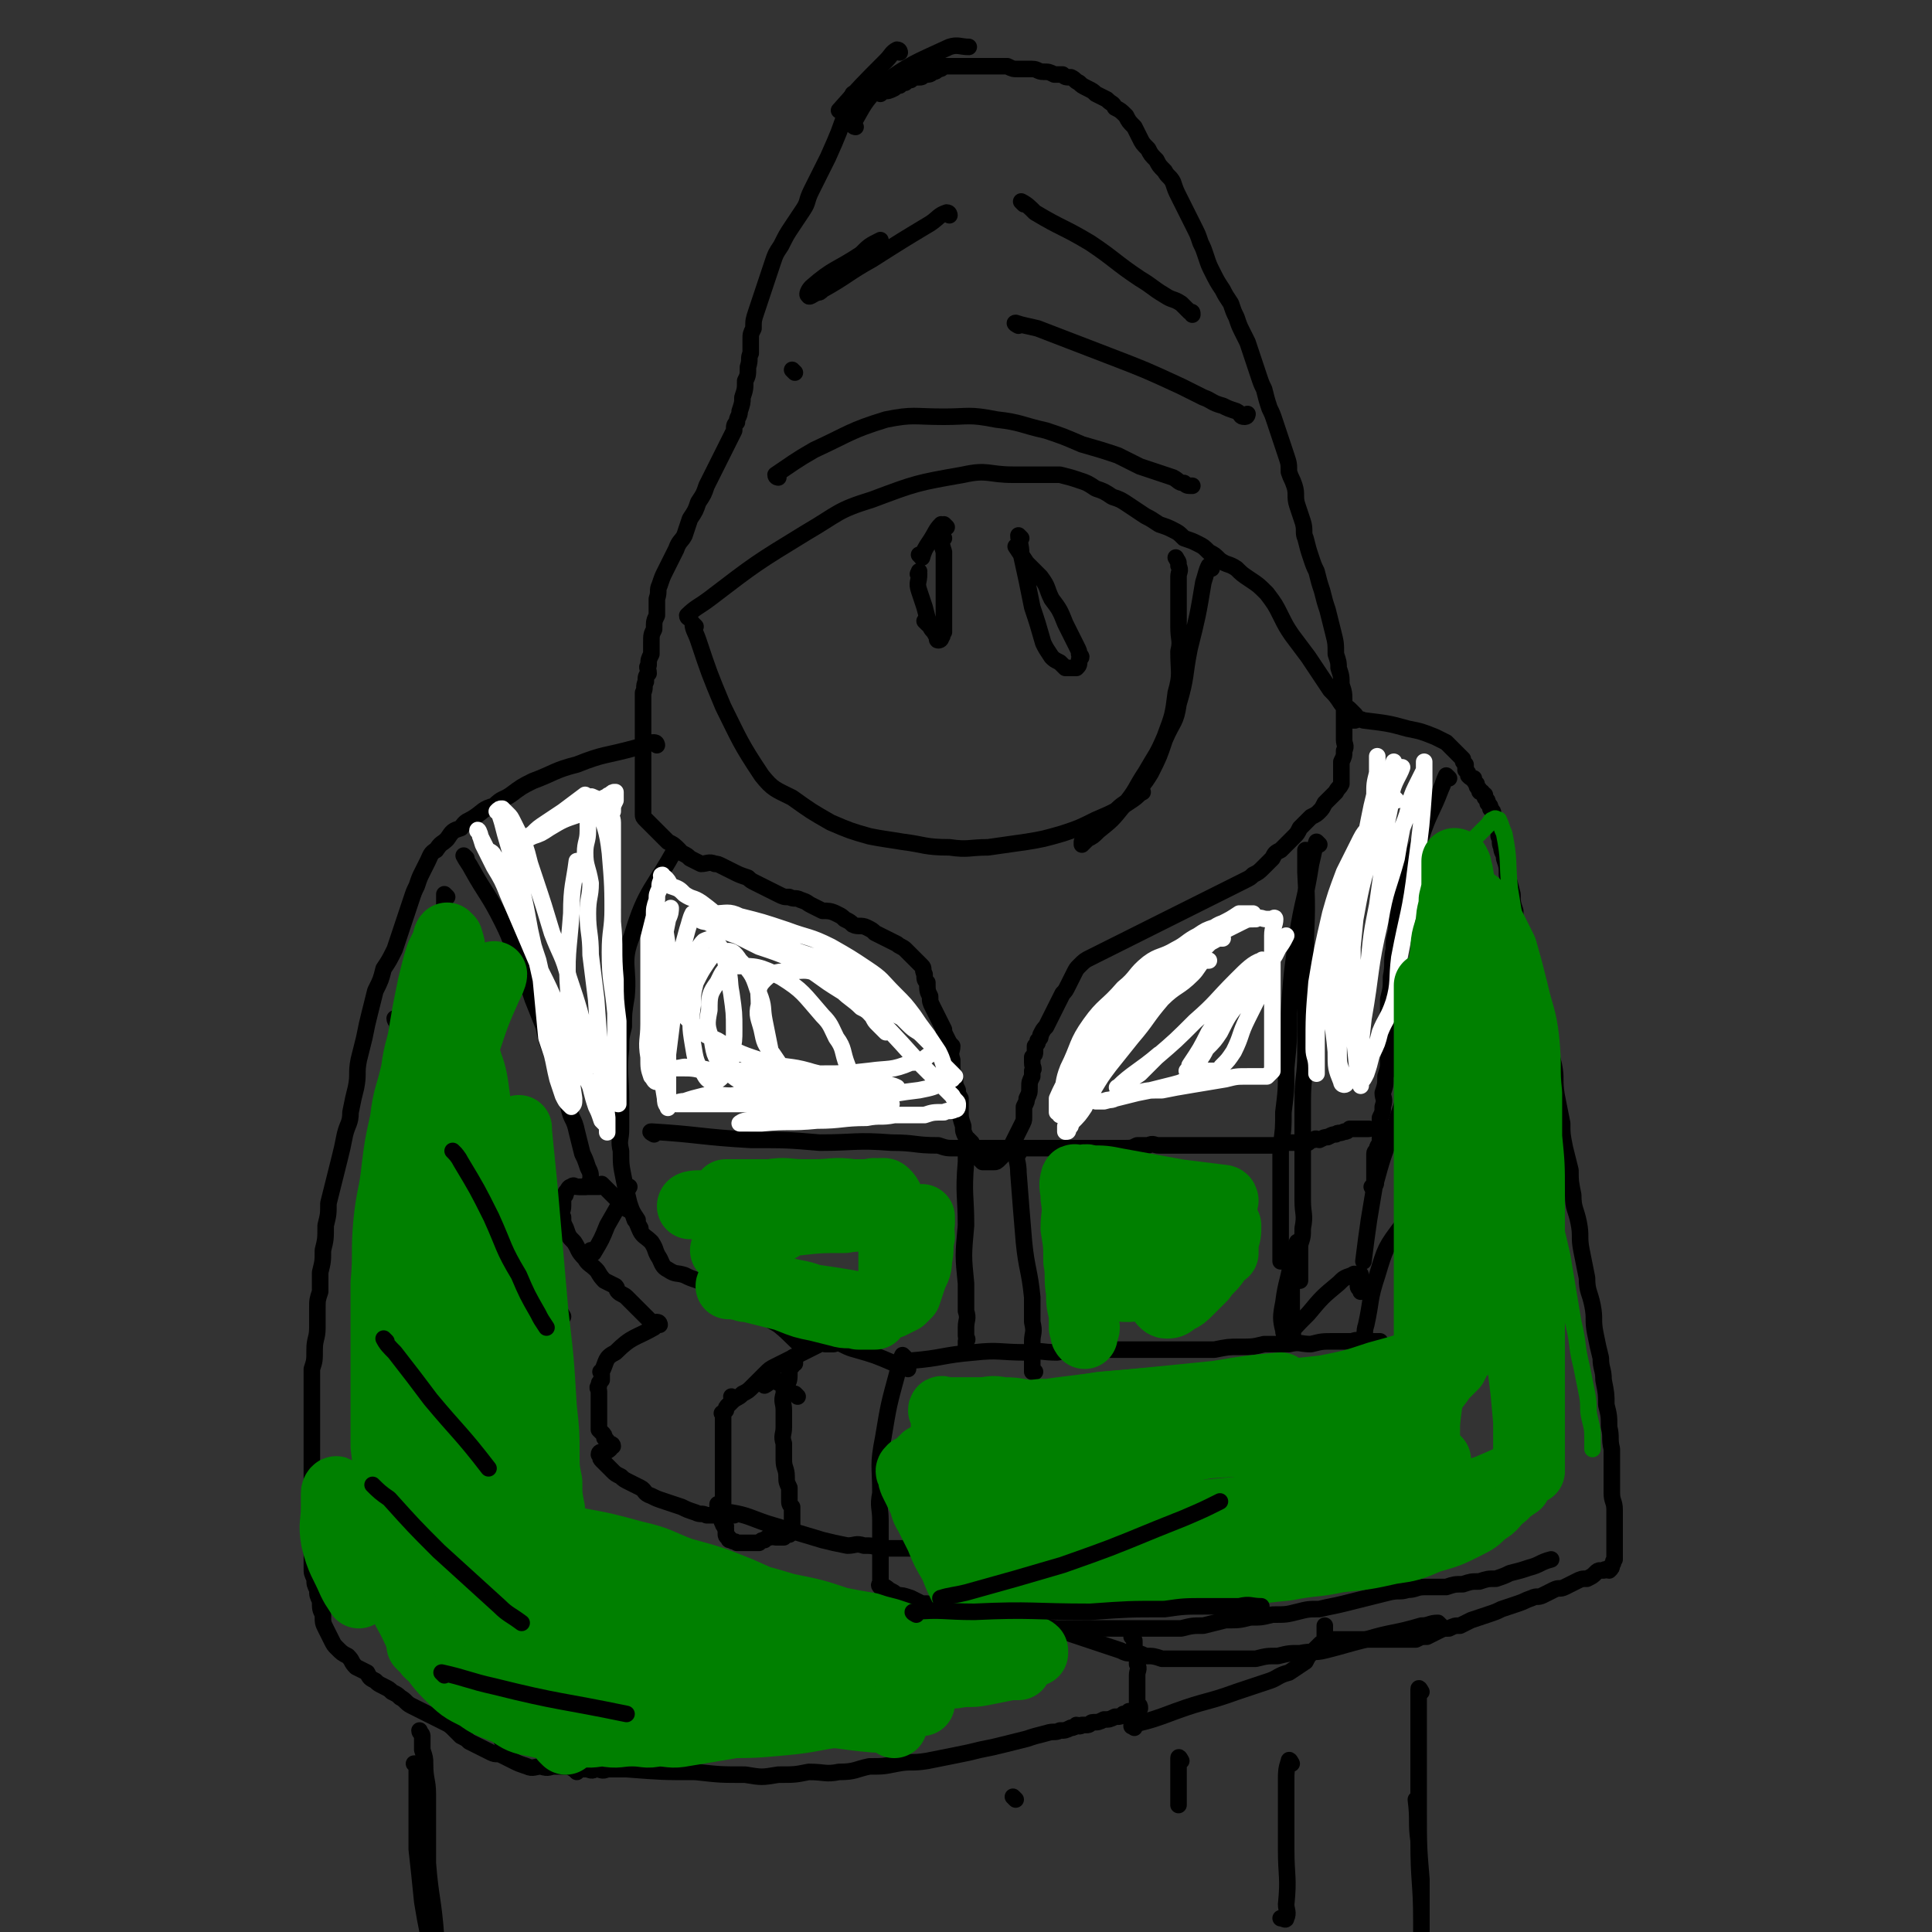 <svg viewBox='0 0 700 700' version='1.1' xmlns='http://www.w3.org/2000/svg' xmlns:xlink='http://www.w3.org/1999/xlink'><rect x="0" y="0" width="700" height="700" fill="#333333" stroke="none"/><g fill='none' stroke='#000000' stroke-width='6' stroke-linecap='round' stroke-linejoin='round'><path d='M310,35c0,0 -1,-1 -1,-1 -1,2 -1,3 -2,5 -3,9 -3,9 -7,18 -3,6 -3,6 -6,12 -2,4 -1,4 -3,7 -2,3 -2,3 -4,6 -2,3 -2,3 -4,7 -2,3 -2,3 -3,6 -1,3 -1,3 -2,6 -1,3 -1,3 -2,6 -1,3 -1,3 -2,6 -1,3 -1,3 -1,6 -1,2 -1,2 -1,4 0,2 0,2 0,5 -1,2 0,2 -1,5 0,3 0,3 -1,5 0,3 0,3 -1,6 0,2 0,2 -1,5 0,2 -1,2 -1,4 -1,1 -1,1 -1,3 -1,2 -1,2 -2,4 -1,2 -1,2 -2,4 -1,2 -1,2 -2,4 -1,2 -1,2 -2,4 -1,2 -1,2 -2,4 -1,3 -1,3 -3,6 -1,3 -1,3 -3,6 -1,3 -1,3 -2,6 -1,2 -2,2 -3,5 -1,2 -1,2 -2,4 -1,2 -1,2 -2,4 -1,2 -1,2 -2,5 -1,2 0,2 -1,5 0,3 0,3 0,6 -1,2 -1,2 -1,5 -1,2 -1,2 -1,5 0,2 0,2 0,4 -1,2 -1,2 -1,4 -1,1 0,1 0,3 -1,1 -1,1 -1,3 -1,2 0,2 -1,4 0,1 0,1 0,3 0,1 0,1 0,2 0,3 0,3 0,5 0,2 0,2 0,4 0,2 0,2 0,5 0,2 0,2 0,5 0,2 0,2 0,5 0,2 0,2 0,3 0,2 0,2 0,3 0,1 0,1 0,2 0,1 0,1 0,2 0,2 0,2 0,3 0,1 0,1 0,2 0,1 0,1 1,2 1,1 1,1 2,2 1,1 1,1 2,2 1,1 1,1 2,2 1,1 1,1 2,2 2,1 2,1 3,2 1,1 1,1 2,2 2,1 2,1 3,2 2,1 2,1 4,2 2,0 3,-1 5,0 1,0 1,0 3,1 2,1 2,1 4,2 2,1 2,1 5,2 1,1 1,1 3,2 2,1 2,1 4,2 2,1 2,1 4,2 2,1 2,1 4,1 2,1 2,0 4,1 3,1 2,1 4,2 2,1 2,1 4,2 2,0 3,0 5,1 2,1 2,1 3,2 2,1 2,1 3,2 2,1 3,0 5,1 2,1 2,1 3,2 2,1 2,1 4,2 2,1 2,1 4,2 1,1 2,1 3,2 1,1 1,1 2,2 1,1 1,1 2,2 1,1 1,1 2,2 1,1 0,1 1,3 0,2 0,2 1,3 0,3 0,3 1,5 0,2 0,2 1,4 1,2 1,2 2,4 1,2 1,2 2,4 0,1 0,1 1,3 1,2 1,2 2,3 0,2 -1,2 0,5 0,1 0,1 0,2 0,2 0,2 1,4 0,3 0,3 1,5 0,2 0,1 1,3 0,3 0,3 0,5 0,2 0,2 1,5 0,2 0,2 1,4 1,1 1,1 1,3 1,1 1,1 2,2 1,1 1,1 1,2 1,1 1,1 2,2 1,0 1,0 2,0 1,0 1,0 2,0 1,0 1,0 2,-1 1,-1 1,-1 2,-2 1,-1 1,-1 2,-2 1,-2 1,-2 2,-4 1,-2 1,-2 2,-4 1,-2 1,-2 1,-3 0,-2 0,-2 0,-4 1,-2 1,-2 1,-3 1,-2 1,-2 1,-4 0,-2 0,-2 1,-4 0,-1 0,-1 0,-2 1,-1 0,-1 0,-3 0,-1 0,-1 0,-2 1,-1 1,-1 1,-2 0,-1 0,-1 0,-2 1,-1 1,-1 1,-2 1,-1 1,-1 1,-2 1,-2 1,-2 2,-3 1,-2 1,-2 2,-4 1,-2 1,-2 2,-4 1,-2 1,-2 2,-4 1,-1 1,-1 2,-3 1,-2 1,-2 2,-4 1,-2 1,-2 2,-3 2,-2 2,-2 4,-3 2,-1 2,-1 4,-2 2,-1 2,-1 4,-2 2,-1 2,-1 4,-2 2,-1 2,-1 4,-2 2,-1 2,-1 4,-2 2,-1 2,-1 4,-2 2,-1 2,-1 4,-2 2,-1 2,-1 4,-2 2,-1 2,-1 4,-2 2,-1 2,-1 4,-2 2,-1 2,-1 4,-2 2,-1 2,-1 4,-2 2,-1 2,-1 4,-2 2,-1 2,-1 4,-2 2,-1 2,-1 3,-2 2,-1 2,-1 4,-3 1,-1 1,-1 3,-3 1,-2 1,-2 3,-3 1,-1 1,-1 3,-3 1,-1 1,-1 2,-2 1,-1 1,-1 2,-3 1,-1 1,-1 2,-2 1,-1 1,-1 2,-2 2,-1 2,-1 3,-2 1,-1 1,-1 2,-3 1,-1 1,-1 2,-2 1,-1 1,-1 2,-2 1,-2 1,-1 2,-3 0,-2 0,-2 0,-4 0,-2 0,-2 0,-4 1,-2 1,-2 1,-4 1,-2 0,-2 0,-4 0,-2 0,-2 0,-4 0,-2 0,-2 0,-5 0,-2 0,-2 0,-5 0,-3 0,-3 -1,-6 0,-3 0,-3 -1,-6 0,-2 0,-2 -1,-5 0,-4 0,-4 -1,-8 -1,-4 -1,-4 -2,-8 -1,-3 -1,-3 -2,-7 -1,-3 -1,-3 -2,-7 -1,-2 -1,-2 -2,-5 -1,-3 -1,-3 -2,-7 -1,-2 0,-3 -1,-6 -1,-3 -1,-3 -2,-6 -1,-3 0,-4 -1,-7 -1,-3 -1,-2 -2,-5 0,-3 0,-3 -1,-6 -1,-3 -1,-3 -2,-6 -1,-3 -1,-3 -2,-6 -1,-3 -1,-3 -2,-5 -1,-3 -1,-3 -2,-7 -1,-2 -1,-2 -2,-5 -1,-3 -1,-3 -2,-6 -1,-3 -1,-3 -2,-6 -1,-2 -1,-2 -2,-4 -1,-2 -1,-2 -2,-5 -1,-2 -1,-2 -2,-5 -2,-3 -2,-3 -3,-5 -2,-3 -2,-3 -4,-7 -1,-2 -1,-2 -2,-5 -1,-3 -1,-3 -2,-5 -1,-3 -1,-3 -2,-5 -1,-2 -1,-2 -2,-4 -1,-2 -1,-2 -2,-4 -1,-2 -1,-2 -2,-4 -1,-2 -1,-2 -2,-5 -1,-2 -2,-2 -3,-4 -2,-2 -2,-2 -3,-4 -2,-2 -2,-2 -3,-4 -2,-2 -2,-2 -3,-4 -1,-2 -1,-2 -2,-4 -2,-2 -2,-2 -3,-4 -2,-2 -2,-2 -4,-3 -1,-2 -1,-1 -3,-3 -2,-1 -2,-1 -4,-2 -1,-1 -1,-1 -3,-2 -2,-1 -2,-1 -3,-2 -2,-1 -1,-1 -3,-2 -2,0 -2,0 -3,-1 -2,0 -2,0 -3,0 -2,-1 -2,-1 -4,-1 -2,0 -2,-1 -4,-1 -3,0 -3,0 -5,0 -2,0 -2,0 -4,-1 -2,0 -2,0 -4,0 -2,0 -2,0 -4,0 -1,0 -1,0 -2,0 -1,0 -1,0 -2,0 -1,0 -1,0 -2,0 -1,0 -1,0 -2,0 -1,0 -1,0 -3,0 -1,0 -1,0 -2,0 -1,0 -1,0 -2,0 -1,1 -1,1 -2,1 -1,1 -1,1 -2,1 -1,1 -1,1 -3,1 -1,1 -1,1 -2,1 -2,0 -2,0 -3,1 -1,0 -1,0 -2,1 -1,0 -1,0 -2,1 -1,0 -1,0 -2,1 -2,1 -2,1 -4,1 -1,1 -1,1 -1,1 '/><path d='M326,19c0,0 0,-1 -1,-1 -2,1 -2,2 -4,4 -9,9 -9,9 -17,18 '/><path d='M310,46c0,0 -1,0 -1,-1 4,-7 4,-8 10,-14 11,-8 12,-8 25,-14 3,-1 4,0 7,0 '/><path d='M238,270c0,0 0,-1 -1,-1 -3,0 -3,1 -7,2 -11,3 -11,2 -21,6 -8,2 -8,3 -16,6 -4,2 -4,2 -8,5 -3,2 -3,1 -6,4 -4,1 -4,2 -7,4 -3,2 -3,1 -5,4 -3,1 -3,1 -5,4 -2,2 -2,1 -4,4 -2,1 -2,2 -3,4 -1,2 -1,2 -2,4 -1,2 -1,2 -2,5 -1,2 -1,2 -2,5 -1,3 -1,3 -2,6 -1,3 -1,3 -2,6 -1,3 -1,3 -2,6 -2,4 -2,4 -4,7 -1,4 -1,4 -3,8 -1,4 -1,4 -2,8 -1,4 -1,4 -2,9 -1,4 -1,4 -2,8 -1,5 0,5 -1,10 -1,4 -1,4 -2,9 0,4 -1,4 -2,8 -1,5 -1,5 -2,9 -1,4 -1,4 -2,8 -1,4 -1,4 -2,8 0,4 0,4 -1,8 0,5 0,5 -1,9 0,4 0,4 -1,8 0,4 0,4 0,7 -1,3 -1,3 -1,6 0,3 0,4 0,7 0,4 -1,4 -1,8 0,4 0,4 -1,7 0,4 0,4 0,7 0,4 0,4 0,7 0,3 0,3 0,6 0,3 0,3 0,6 0,3 0,3 0,6 0,3 0,3 0,6 0,3 0,3 0,6 0,3 0,3 0,6 0,3 0,3 0,6 0,2 0,2 0,4 0,2 0,2 0,4 0,2 0,2 0,4 0,2 0,2 0,4 0,2 0,2 1,4 0,2 0,2 1,4 0,2 0,2 1,4 0,3 0,3 1,5 0,3 0,3 1,5 1,2 1,2 2,4 1,2 1,2 2,3 2,2 2,2 4,3 2,2 1,2 3,4 2,1 2,1 4,2 1,2 1,2 3,3 1,1 1,1 3,2 2,1 2,1 3,2 2,1 2,1 3,2 2,1 2,2 4,3 2,1 2,1 4,2 2,1 2,1 4,2 2,1 2,1 4,2 2,1 2,1 4,3 1,1 1,1 2,2 2,1 2,1 3,2 2,1 2,1 4,2 2,1 2,1 4,2 2,1 2,0 4,1 2,1 2,1 4,2 2,1 2,1 5,2 2,1 3,0 5,0 3,1 3,0 5,0 2,0 2,0 5,0 2,1 2,1 4,1 1,0 1,0 3,0 2,1 2,0 3,0 2,0 2,1 4,0 2,0 2,0 5,-1 '/><path d='M525,282c0,0 -1,-1 -1,-1 -1,2 -1,3 -2,5 -3,8 -4,8 -7,17 -4,8 -4,8 -6,16 -1,4 -1,4 -2,9 -1,4 -1,4 -1,9 -1,4 -1,4 -1,7 -1,5 0,5 -1,10 0,4 0,4 -1,8 0,4 0,4 0,9 0,3 0,3 0,7 0,3 1,3 0,6 0,3 0,3 -1,6 0,3 0,3 -1,6 0,2 1,2 0,5 0,2 0,2 -1,4 0,3 0,3 0,5 0,1 0,1 0,3 0,2 -1,2 -1,3 0,1 -1,1 -1,2 0,1 0,1 0,2 0,1 0,1 0,2 0,1 0,1 0,2 0,1 0,1 0,2 0,1 0,1 0,2 0,1 1,1 0,1 0,1 0,1 -1,1 '/><path d='M524,369c0,0 -1,-1 -1,-1 -4,6 -5,6 -8,13 -6,14 -5,14 -10,28 -4,10 -4,10 -7,21 -1,6 -1,6 -2,12 -1,7 -1,7 -2,15 '/><path d='M531,415c0,0 -1,-1 -1,-1 -5,4 -5,5 -9,11 -7,9 -8,9 -13,19 -6,8 -6,8 -9,18 -3,9 -2,9 -4,18 -1,3 0,3 -1,6 '/><path d='M325,495c0,0 -1,-1 -1,-1 2,-1 3,0 6,-1 12,-1 11,-2 23,-3 9,-1 9,0 19,0 5,-1 5,0 11,0 5,-1 5,-1 10,-1 4,-1 4,0 8,0 6,0 6,0 11,0 5,0 5,0 10,0 5,0 5,0 9,0 5,0 5,0 9,0 5,-1 5,-1 9,-1 5,0 5,0 9,-1 5,0 5,0 9,0 4,-1 4,0 8,0 4,-1 4,-1 8,-1 3,0 3,0 7,0 2,-1 2,0 5,0 1,0 1,0 3,0 1,0 1,0 2,0 0,0 0,0 0,0 '/><path d='M328,492c0,0 -1,-1 -1,-1 -1,2 -1,3 -2,7 -3,11 -3,11 -5,23 -2,10 -1,10 -1,20 -1,5 0,5 0,10 0,4 0,4 0,8 0,3 0,3 0,6 0,2 0,2 0,4 0,1 0,1 0,2 0,1 0,1 0,2 0,0 0,0 0,1 0,0 -1,0 0,1 0,0 0,0 1,0 1,0 1,0 2,1 2,1 2,1 3,2 2,0 2,0 5,1 2,1 2,1 4,2 3,0 3,0 6,1 3,1 3,1 6,2 3,1 3,1 6,2 4,0 4,0 7,1 4,1 4,1 7,2 4,0 4,0 7,0 4,0 4,0 7,1 3,0 3,0 7,0 3,0 3,0 7,0 3,0 3,0 6,0 3,0 3,0 7,0 3,0 3,0 6,0 4,0 4,0 7,0 4,0 4,0 8,0 4,-1 4,-1 8,-1 4,-1 4,-1 8,-2 5,0 5,0 9,-1 4,0 4,0 8,-1 5,0 5,0 9,-1 4,-1 4,-1 8,-1 4,-1 5,-1 9,-2 4,-1 4,-1 8,-2 4,-1 4,-1 8,-2 4,-1 4,0 7,-1 3,0 3,-1 6,-1 4,0 4,0 8,0 3,-1 3,-1 6,-1 3,-1 3,-1 6,-1 3,-1 3,-1 6,-1 3,-1 3,-1 5,-2 4,-1 4,-1 7,-2 4,-1 4,-2 8,-3 '/><path d='M490,261c0,0 -1,-1 -1,-1 0,0 0,1 0,1 3,0 3,-1 5,0 8,1 9,1 16,3 5,1 5,1 10,3 2,1 2,1 4,2 1,1 1,1 2,2 1,1 1,1 2,2 1,1 1,1 2,2 0,1 0,1 1,2 0,1 0,1 0,2 1,1 1,1 1,2 1,1 1,1 2,1 0,1 0,1 1,2 0,1 0,1 1,2 0,1 0,1 1,1 0,1 1,1 1,1 0,1 0,1 0,1 1,1 1,1 1,2 1,1 1,1 1,2 1,1 1,1 1,2 1,2 1,2 1,4 1,2 1,2 1,4 1,2 0,2 1,4 0,2 1,2 1,4 1,3 1,3 1,6 1,3 1,3 2,7 0,3 0,3 1,6 0,3 0,3 1,6 1,4 1,4 2,8 1,5 1,5 3,10 1,3 1,3 2,7 1,4 1,4 2,8 1,5 1,5 2,9 1,4 1,4 2,8 1,5 0,5 1,11 1,5 1,5 2,10 0,4 0,4 1,9 1,4 1,4 2,8 0,4 0,4 1,9 0,5 1,5 2,10 1,5 0,5 1,10 1,5 1,5 2,10 0,5 1,5 2,10 1,5 0,5 1,10 1,5 1,5 2,9 0,4 1,4 1,8 1,5 1,5 1,9 1,4 1,4 1,8 1,4 0,4 1,8 0,4 0,4 0,8 0,4 0,4 0,8 0,3 1,3 1,6 0,2 0,2 0,4 0,2 0,2 0,4 0,2 0,2 0,4 0,2 0,2 0,4 0,1 0,1 0,2 -1,1 0,1 -1,2 0,1 0,1 -1,2 -1,0 -1,-1 -2,0 0,0 0,0 -1,0 -1,0 -1,0 -2,1 -1,1 -1,1 -3,2 -2,0 -2,0 -4,1 -2,1 -2,1 -4,2 -2,1 -2,0 -4,1 -2,1 -2,1 -4,2 -2,1 -2,0 -4,1 -3,1 -2,1 -5,2 -3,1 -3,1 -6,2 -2,1 -2,1 -5,2 -3,1 -3,1 -6,2 -2,1 -2,1 -4,2 -2,0 -2,0 -4,1 -2,0 -2,0 -4,1 -2,1 -2,1 -4,2 -2,0 -2,0 -4,1 -2,0 -2,0 -5,0 -3,0 -3,0 -7,0 -6,0 -6,0 -12,0 -3,0 -3,0 -6,0 '/><path d='M522,589c0,0 -1,-1 -1,-1 -3,0 -3,1 -6,1 -10,3 -10,2 -20,5 -8,2 -7,2 -15,4 -4,1 -4,0 -9,1 -4,0 -4,0 -8,1 -4,0 -4,0 -8,1 -4,0 -4,0 -7,0 -4,0 -4,0 -7,0 -3,0 -3,0 -5,0 -3,0 -3,0 -5,0 -3,0 -3,0 -6,0 -2,0 -2,0 -4,0 -3,-1 -3,-1 -6,-1 -2,-1 -2,-1 -5,-1 -2,0 -2,0 -4,-1 -3,-1 -3,-1 -6,-2 -3,-1 -3,-1 -6,-2 -3,-1 -3,-1 -6,-2 -3,-1 -3,-1 -6,-2 -5,-1 -5,-1 -9,-2 -4,-1 -4,-1 -9,-2 -7,-2 -7,-1 -14,-3 -2,-1 -2,-1 -4,-1 '/><path d='M329,496c0,0 -1,-1 -1,-1 0,0 1,1 1,1 -2,-1 -3,-2 -5,-2 -7,-3 -7,-3 -14,-5 -4,-1 -4,-2 -8,-3 0,0 1,1 0,1 0,0 0,0 0,0 -1,0 -1,0 -2,0 -1,0 -1,0 -1,0 0,-1 1,-1 1,-1 -1,-1 -1,0 -1,0 -1,0 -1,-1 -2,0 -1,0 -1,0 -2,0 -1,0 -1,0 -2,1 -1,1 -1,1 -2,2 -1,1 -1,1 -2,2 -1,1 -1,0 -2,1 0,0 0,0 1,1 0,0 0,0 0,1 -1,0 -1,0 -1,1 -1,1 -1,1 -1,2 0,3 0,3 -1,5 -1,2 -1,1 -1,3 -1,3 0,3 0,6 0,3 0,3 0,6 0,3 -1,3 0,6 0,3 0,3 0,6 0,3 1,3 1,6 0,2 0,2 1,4 0,2 0,2 0,4 0,2 0,2 1,3 0,1 0,1 0,2 0,0 0,0 0,1 0,1 0,1 0,1 0,1 0,1 0,1 0,1 0,1 0,1 0,1 0,1 0,1 0,1 0,1 0,1 0,1 0,1 0,1 -1,1 -1,1 -1,1 -1,0 -1,0 -2,1 0,0 0,0 -1,0 -1,0 -1,0 -2,0 -1,0 -1,-1 -2,0 -1,0 -1,0 -2,1 -1,0 -1,0 -2,1 -1,0 -1,0 -2,0 -1,0 -1,0 -2,0 -1,0 -1,0 -2,0 -1,0 -1,0 -2,0 -1,-1 -1,0 -2,-1 -1,0 -1,0 -1,-1 -1,0 -1,-1 -1,-1 0,-1 0,-1 0,-2 -1,-1 0,-1 0,-1 -1,-1 -1,0 -1,-1 -1,-1 0,-1 0,-2 0,-1 0,-1 0,-2 0,-1 0,-1 0,-3 0,-2 0,-2 0,-5 0,-2 0,-2 0,-4 0,-2 0,-2 0,-4 0,-2 0,-2 0,-3 0,-1 0,-1 0,-2 0,-1 0,-1 0,-2 0,-1 0,-1 0,-2 0,-1 0,-1 0,-2 0,0 0,0 0,-1 0,-1 0,-1 0,-1 0,-1 0,-1 0,-2 0,-1 0,-1 0,-2 0,0 0,0 0,-1 0,-1 0,-1 0,-1 0,-1 -1,-1 0,-1 0,0 0,0 1,-1 0,-1 0,-1 1,-2 1,-1 1,-1 2,-2 2,-1 2,-1 3,-2 2,-1 2,-1 4,-3 2,-2 2,-2 4,-4 2,-2 2,-2 4,-3 2,-1 2,-1 4,-2 2,-1 2,-1 4,-2 2,-1 2,-1 4,-2 2,-1 2,-1 4,-2 1,-1 1,-1 2,-2 1,0 1,0 2,0 0,0 0,0 0,0 0,0 0,0 0,0 '/><path d='M266,507c0,0 -1,-1 -1,-1 0,0 0,0 1,1 '/><path d='M266,549c0,0 -1,-1 -1,-1 6,1 7,2 13,4 10,3 10,3 20,6 4,1 4,1 9,2 3,0 3,-1 6,0 3,0 3,0 6,1 2,0 2,0 4,0 2,0 2,0 3,0 1,0 1,0 2,0 1,0 1,0 2,0 0,0 0,0 1,0 '/><path d='M289,506c0,0 -1,-1 -1,-1 '/><path d='M282,501c0,0 0,-1 -1,-1 -2,0 -2,1 -4,2 '/><path d='M292,489c0,0 -1,-1 -1,-1 0,0 1,1 1,1 -5,-4 -5,-5 -10,-9 -7,-4 -7,-4 -13,-8 -2,-2 -2,-1 -4,-2 -2,-1 -2,-1 -4,-2 -2,-1 -2,-1 -4,-2 -2,-1 -2,-1 -4,-2 -3,-1 -3,-1 -5,-2 -3,-1 -3,0 -6,-2 -2,-1 -2,-2 -3,-4 -2,-3 -1,-3 -3,-6 -2,-2 -3,-2 -4,-4 -1,-2 -1,-3 -2,-4 -1,-3 -1,-3 -3,-4 -1,-2 -1,-2 -3,-3 -1,-1 -1,-1 -2,-2 -1,-1 -1,-1 -2,-2 -1,-1 -1,-1 -2,-2 0,0 0,1 -1,1 -1,0 -1,0 -2,0 -1,0 -1,0 -2,0 -1,0 -1,0 -2,0 -1,0 -1,0 -2,0 -1,0 -1,-1 -2,0 -1,0 -1,1 -2,2 0,1 0,1 -1,2 0,1 0,1 0,3 0,2 -1,2 0,4 0,2 0,2 1,4 1,3 1,3 3,5 2,3 1,3 4,6 1,2 2,2 4,4 1,1 1,2 3,4 2,1 2,1 4,2 1,1 0,1 1,2 1,1 2,1 3,2 1,1 1,1 2,2 1,1 1,1 2,2 1,1 1,1 2,2 1,1 1,1 2,2 '/><path d='M239,480c0,0 0,-1 -1,-1 -1,0 0,1 -1,2 -7,4 -8,3 -14,9 -4,2 -3,3 -5,7 -1,0 0,0 0,1 0,1 0,1 0,2 -1,1 -1,1 -1,2 -1,1 0,1 0,2 0,1 0,1 0,2 0,0 0,0 0,1 0,1 0,1 0,2 0,0 0,0 0,1 0,1 0,1 0,2 0,1 0,1 0,2 0,1 0,1 0,2 0,1 0,1 0,2 1,1 1,1 1,1 1,1 1,1 1,2 1,1 1,1 1,1 1,1 0,2 1,2 0,0 1,0 1,0 0,-1 -1,-1 -1,0 -1,0 0,1 0,1 -1,1 -2,1 -3,1 0,0 -1,0 -1,1 0,0 1,0 1,1 0,0 -1,0 0,1 1,1 1,1 2,2 1,1 1,1 2,2 1,1 1,1 3,2 1,1 1,1 3,2 2,1 2,1 4,2 2,1 1,2 4,3 2,1 2,1 5,2 3,1 3,1 6,2 2,1 2,1 5,2 2,1 2,0 4,1 0,0 0,0 1,0 1,0 1,0 2,0 1,0 1,0 1,0 0,-1 0,-2 0,-3 0,0 0,0 0,-1 '/><path d='M215,454c0,0 -1,-1 -1,-1 0,0 1,1 1,1 3,-5 3,-5 5,-10 4,-7 4,-7 8,-14 '/><path d='M246,308c0,0 -1,-1 -1,-1 -8,15 -11,15 -16,32 -4,10 -1,11 -2,22 -1,6 -1,6 -1,11 -1,4 -1,4 -1,8 -1,9 0,9 0,19 0,5 0,5 0,10 0,4 -1,4 0,8 0,5 0,5 1,10 1,5 1,5 2,9 1,3 1,3 3,6 0,2 0,1 1,3 '/><path d='M169,311c0,0 -1,-1 -1,-1 1,2 2,3 3,5 5,9 6,9 11,19 4,8 3,8 7,17 2,5 2,5 4,11 2,5 2,5 4,10 1,5 1,5 3,10 1,5 2,5 4,10 1,5 1,5 2,9 1,5 2,4 3,9 1,4 1,4 2,8 1,2 1,2 2,5 1,2 1,2 1,4 0,0 0,0 0,1 -1,1 -1,1 -2,2 -1,0 -1,0 -2,0 '/><path d='M162,325c0,0 -1,-1 -1,-1 0,1 0,2 0,4 0,17 -1,17 1,34 3,20 4,20 10,41 3,10 4,9 8,19 3,9 3,9 6,17 2,7 2,7 5,14 2,5 2,5 5,10 3,7 4,7 8,14 '/><path d='M144,370c0,0 -1,-1 -1,-1 0,1 1,1 1,3 2,13 2,13 5,26 2,11 2,11 5,23 3,9 3,9 6,18 4,10 4,10 9,20 3,8 4,7 8,15 3,5 4,5 7,11 2,4 2,4 4,8 2,4 2,4 4,7 2,4 2,4 4,8 '/><path d='M195,506c0,0 0,-1 -1,-1 -2,1 -2,2 -3,4 -8,7 -8,7 -16,13 -8,8 -8,8 -17,16 -5,5 -5,5 -10,11 -3,3 -3,3 -5,7 -2,3 -2,3 -4,7 -1,1 -1,1 -2,3 '/><path d='M203,527c0,0 0,-1 -1,-1 -2,1 -3,2 -5,4 -9,8 -9,8 -18,16 -9,9 -9,10 -17,19 -2,2 -2,2 -3,5 '/><path d='M352,414c0,0 -1,-1 -1,-1 -1,3 -1,4 -1,8 -1,12 0,12 0,23 -1,11 -1,11 0,21 0,5 0,5 0,10 1,3 0,3 0,6 0,1 0,1 0,3 0,1 1,1 0,2 0,1 0,1 0,2 0,0 0,0 0,1 '/><path d='M369,418c0,0 -1,-1 -1,-1 0,3 1,4 1,8 1,13 1,13 2,25 1,10 2,10 3,20 0,5 0,5 0,9 1,4 0,4 0,7 0,2 0,2 0,4 0,2 0,2 0,3 0,1 0,1 0,2 0,1 0,1 0,2 1,0 1,0 1,0 '/><path d='M237,411c0,0 -2,-1 -1,-1 17,1 18,2 36,3 13,0 13,0 25,1 13,0 13,-1 26,0 9,0 8,1 17,1 3,1 3,1 6,1 3,0 3,0 6,0 3,0 3,0 6,0 3,0 3,0 6,0 3,0 3,0 6,0 3,0 3,0 6,0 2,0 2,0 4,0 3,0 3,0 5,0 3,0 3,0 5,0 3,0 3,0 5,0 3,0 3,0 6,0 3,0 3,0 6,0 3,0 3,0 5,-1 2,0 2,0 4,0 2,-1 2,0 4,0 2,0 2,0 4,0 2,0 2,0 4,0 2,0 2,0 4,0 2,0 2,0 4,0 3,0 3,0 5,0 3,0 3,0 5,0 2,0 2,0 4,0 2,0 2,0 4,0 1,0 1,0 3,0 2,0 2,0 4,0 1,0 1,0 3,0 1,0 1,-1 3,-1 1,0 1,0 3,0 1,0 1,0 2,0 1,0 1,0 2,0 1,-1 1,-1 2,-1 1,-1 1,0 2,0 2,-1 2,-1 3,-1 2,-1 2,-1 3,-1 1,-1 1,0 3,-1 1,0 1,0 2,-1 1,0 1,0 2,0 1,0 1,0 2,0 1,0 1,0 2,0 0,0 0,0 0,0 1,0 1,0 1,0 '/><path d='M478,306c0,0 -1,-1 -1,-1 -1,3 -1,4 -2,8 -2,13 -3,13 -5,26 -2,14 -2,14 -3,28 0,10 0,10 -1,20 0,8 0,8 -1,16 0,6 0,6 -1,13 0,4 0,5 0,9 0,5 0,5 0,10 0,5 0,5 0,10 0,3 0,3 0,6 0,2 0,2 0,4 0,1 0,1 0,2 '/><path d='M474,309c0,0 -1,-1 -1,-1 0,3 0,4 0,8 1,17 0,17 0,33 0,16 0,16 0,33 0,8 -1,8 -1,17 0,8 0,8 0,16 0,5 0,5 0,9 0,6 0,6 0,11 0,5 1,5 0,10 0,3 0,3 -1,6 0,3 0,3 0,6 0,1 0,1 0,3 0,1 0,1 0,2 0,1 0,1 0,1 0,0 0,1 0,1 0,0 0,0 -1,0 '/><path d='M471,451c0,0 -1,-1 -1,-1 -1,2 -1,3 -2,6 -1,8 -2,8 -3,16 -1,5 -1,6 0,10 0,2 1,2 2,3 0,0 1,-1 1,-1 1,-1 0,-1 0,-2 0,-3 0,-3 0,-6 0,-3 0,-3 0,-6 0,-3 0,-3 0,-6 0,-1 0,-1 0,-2 '/><path d='M466,487c0,0 -2,0 -1,-1 4,-5 4,-5 9,-10 5,-6 5,-6 11,-11 2,-2 2,-2 5,-3 1,-1 1,0 2,0 0,0 1,-1 1,0 0,0 -1,1 -1,2 0,1 0,1 0,1 0,1 0,1 0,1 0,1 1,1 1,1 0,0 1,-1 1,0 0,0 0,0 -1,1 '/><path d='M209,642c0,0 -1,-1 -1,-1 8,0 10,0 19,0 13,1 13,1 25,1 9,1 9,1 18,1 6,1 6,1 12,0 6,0 6,0 11,-1 6,0 6,1 11,0 6,0 6,-1 11,-2 5,0 5,0 10,-1 5,-1 5,0 11,-1 5,-1 5,-1 10,-2 5,-1 5,-1 9,-2 5,-1 5,-1 9,-2 4,-1 4,-1 8,-2 3,-1 3,-1 7,-2 3,-1 3,0 5,-1 2,0 2,0 4,-1 1,0 1,0 2,-1 1,0 1,1 2,0 1,0 1,0 2,0 1,0 1,-1 2,-1 2,0 2,0 4,-1 2,0 2,0 4,-1 2,0 2,0 3,-1 1,0 1,0 2,-1 1,0 1,1 2,0 1,0 1,0 2,-1 0,-1 0,-1 -1,-2 0,-1 0,-1 0,-2 0,-2 0,-2 0,-3 0,-3 0,-3 0,-5 0,-2 1,-2 0,-4 0,-2 0,-2 -1,-4 0,-2 0,-2 0,-4 0,-1 0,-1 -1,-2 0,0 0,0 0,0 '/><path d='M248,567c0,0 0,-1 -1,-1 -1,2 -1,2 -3,5 -5,9 -6,9 -11,18 -5,8 -4,9 -9,16 -3,4 -3,4 -7,8 -4,3 -4,3 -8,5 -3,2 -3,2 -6,4 -3,2 -3,2 -6,4 -3,1 -3,1 -6,2 -2,1 -2,1 -4,2 -1,1 -1,1 -3,1 -1,1 -1,0 -2,0 '/><path d='M183,632c0,0 -1,-1 -1,-1 7,-5 8,-5 16,-10 15,-10 15,-9 29,-20 8,-5 8,-6 15,-12 3,-2 3,-2 5,-5 3,-3 3,-3 6,-6 2,-2 2,-2 3,-4 1,-1 0,-1 1,-2 '/><path d='M241,572c0,0 0,-1 -1,-1 -7,3 -7,4 -15,8 -11,7 -11,8 -22,14 -7,4 -7,4 -14,7 -4,2 -4,2 -9,3 -4,1 -4,1 -8,2 -3,1 -3,1 -5,2 -1,0 -1,0 -2,0 '/><path d='M274,582c0,0 0,-1 -1,-1 -2,1 -1,2 -3,4 -8,8 -7,8 -15,16 -8,8 -8,8 -17,15 -6,5 -6,5 -13,9 -4,3 -5,2 -9,5 -4,2 -3,2 -7,4 -4,3 -4,2 -8,4 '/><path d='M306,614c0,0 0,-1 -1,-1 -5,2 -5,3 -11,6 -7,4 -7,4 -15,8 '/><path d='M411,626c0,0 -1,-1 -1,-1 0,0 0,1 0,0 8,-2 8,-2 16,-5 11,-4 11,-3 22,-7 6,-2 6,-2 12,-4 3,-1 3,-2 7,-3 3,-2 3,-2 6,-4 1,-2 1,-2 3,-4 1,-1 1,-1 2,-2 1,-1 1,-1 2,-1 0,-1 1,0 1,0 0,-1 -1,-1 -1,-1 0,-1 0,-1 0,-1 0,-1 0,-1 0,-2 0,0 0,0 0,-1 0,0 0,0 0,-1 0,0 0,0 0,0 '/><path d='M250,224c0,0 -1,0 -1,-1 3,-3 4,-3 8,-6 17,-13 17,-13 35,-24 12,-7 11,-8 24,-12 16,-6 16,-6 33,-9 9,-2 9,0 18,0 5,0 5,0 11,0 3,0 3,0 6,0 4,1 4,1 7,2 3,1 3,1 6,3 3,1 3,1 6,3 3,1 3,1 6,3 3,2 3,2 6,4 2,1 2,1 5,3 3,1 3,1 5,2 2,1 2,1 4,3 3,1 3,1 5,2 2,1 2,1 4,3 2,1 2,1 4,3 3,2 3,1 6,3 2,2 2,2 5,4 3,2 3,2 6,5 3,4 3,4 5,8 2,4 2,4 4,7 3,4 3,4 6,8 2,3 2,3 4,6 2,3 2,3 4,6 2,2 2,2 4,5 1,1 2,1 3,2 1,1 1,1 2,2 0,1 0,1 0,2 '/><path d='M282,173c0,0 -1,0 -1,-1 6,-4 7,-5 14,-9 13,-6 13,-7 26,-11 10,-2 10,-1 21,-1 9,0 9,-1 19,1 9,1 9,2 18,4 6,2 6,2 13,5 7,2 7,2 13,4 4,2 4,2 8,4 3,1 3,1 6,2 3,1 3,1 6,2 2,1 2,2 4,2 1,1 1,1 3,1 '/><path d='M369,118c0,0 -2,-1 -1,-1 3,1 4,1 8,2 13,5 13,5 26,10 13,5 13,5 26,11 4,2 4,2 8,4 3,1 3,2 7,3 2,1 2,1 5,2 2,1 1,2 3,2 1,0 1,-1 1,-1 '/><path d='M371,74c0,0 -1,-1 -1,-1 2,1 3,2 5,4 10,6 10,5 20,11 9,6 9,7 18,13 5,3 4,3 9,6 3,2 3,1 6,3 1,1 1,1 3,3 1,0 1,0 1,1 '/><path d='M288,135c0,0 -1,-1 -1,-1 '/><path d='M342,195c0,0 -1,-1 -1,-1 0,2 0,3 1,6 0,9 0,9 0,18 0,5 0,5 0,11 -1,1 0,1 -1,2 0,1 -1,1 -1,1 -1,0 0,-1 -1,-2 -1,-2 -1,-1 -2,-3 -1,-3 -1,-3 -2,-7 -1,-3 -1,-3 -2,-6 -1,-3 0,-3 0,-6 -1,0 0,0 0,-1 '/><path d='M336,226c0,0 -1,-1 -1,-1 '/><path d='M343,191c0,0 -1,-1 -1,-1 '/><path d='M342,191c0,0 -1,-1 -1,-1 -2,2 -2,3 -4,6 -2,3 -2,3 -3,6 '/><path d='M334,202c0,0 -1,-1 -1,-1 '/><path d='M370,195c0,0 -1,-1 -1,-1 0,2 1,3 1,7 2,9 2,9 4,19 2,6 2,6 4,13 1,2 1,2 3,5 1,1 1,1 3,2 1,1 1,1 2,2 1,0 1,0 2,0 1,0 1,0 2,0 1,-1 1,-1 1,-3 1,-1 1,-1 0,-2 0,-1 0,-1 -1,-3 -2,-4 -2,-4 -4,-8 -2,-5 -2,-5 -5,-9 -2,-4 -1,-4 -4,-8 -2,-2 -2,-2 -5,-5 -2,-3 -2,-3 -4,-6 '/><path d='M252,227c0,0 -1,-1 -1,-1 0,2 1,3 2,6 4,12 4,12 9,24 6,12 6,13 14,25 4,5 5,5 11,8 7,5 7,5 14,9 7,3 7,3 14,5 5,1 6,1 12,2 8,1 8,2 17,2 7,1 7,0 14,0 7,-1 7,-1 14,-2 6,-1 6,-1 13,-3 6,-2 6,-2 12,-5 7,-3 7,-3 13,-7 3,-2 2,-2 4,-3 '/><path d='M439,206c0,0 -1,-1 -1,-1 -1,2 -1,3 -2,6 -2,12 -2,12 -5,24 -2,10 -1,10 -4,20 -1,7 -2,6 -5,13 -2,6 -2,6 -5,12 -3,5 -3,4 -7,9 -2,2 -3,2 -5,4 -2,3 -2,4 -5,6 -1,2 -2,1 -4,2 -1,1 -1,1 -2,2 -1,1 -1,1 -2,2 0,0 0,1 0,1 1,-1 1,-1 2,-2 2,-1 2,-1 4,-3 5,-4 5,-4 9,-9 5,-6 4,-6 8,-12 4,-7 4,-6 7,-13 3,-8 3,-8 4,-16 2,-7 1,-7 1,-15 1,-4 0,-4 0,-9 0,-5 0,-5 0,-10 0,-4 0,-4 0,-8 0,-2 1,-2 0,-4 0,-2 0,-1 -1,-3 '/><path d='M151,640c0,0 -1,-1 -1,-1 0,0 1,0 1,0 0,4 0,4 0,8 0,11 0,11 0,23 1,9 1,9 2,19 1,6 1,6 2,11 1,3 0,3 1,6 0,2 0,2 1,4 1,1 1,2 1,2 0,0 0,-1 0,-1 0,-5 0,-5 0,-9 -1,-14 -2,-14 -3,-27 0,-6 0,-6 0,-12 0,-6 0,-6 0,-13 0,-5 -1,-5 -1,-11 0,-2 0,-2 -1,-5 0,-2 0,-3 0,-5 0,-1 -1,-1 -1,-2 '/><path d='M515,613c0,0 -1,-2 -1,-1 0,4 0,5 0,10 0,17 0,17 0,34 0,13 0,13 1,25 0,6 0,6 0,11 0,4 0,4 0,8 0,1 0,1 0,3 0,1 0,3 0,2 0,-3 0,-5 0,-9 0,-14 -1,-14 -1,-29 -1,-7 0,-7 -1,-15 '/><path d='M468,639c0,0 -1,-2 -1,-1 -1,3 -1,4 -1,7 0,12 0,12 0,25 0,10 1,10 0,20 0,2 1,3 0,5 0,1 -1,0 -2,0 '/><path d='M428,638c0,0 -1,-2 -1,-1 0,4 0,5 0,10 0,4 0,4 0,7 '/><path d='M368,652c0,0 -1,-1 -1,-1 '/><path d='M344,78c0,0 0,-1 -1,-1 -3,1 -3,2 -6,4 -10,6 -10,6 -21,13 -9,5 -9,6 -18,11 -1,1 -1,1 -2,1 -2,1 -3,2 -3,1 -1,0 0,-2 1,-3 8,-7 9,-6 18,-12 3,-3 3,-3 7,-5 '/></g>
<g fill='none' stroke='#FFFFFF' stroke-width='6' stroke-linecap='round' stroke-linejoin='round'><path d='M210,313c0,0 -1,-1 -1,-1 -1,8 -2,9 -2,19 -1,14 -2,15 -1,29 0,7 1,7 4,13 1,4 1,4 2,7 1,3 1,4 2,6 0,0 1,0 1,0 0,-3 -1,-4 -2,-7 -3,-13 -3,-13 -7,-25 -2,-8 -3,-8 -6,-16 -3,-10 -3,-10 -6,-19 -1,-3 -1,-3 -2,-6 -1,-4 -1,-4 -2,-7 -1,-2 -1,-2 -2,-4 -1,-2 -1,-2 -2,-4 -1,-2 -1,-2 -2,-3 -1,-1 -1,-1 -2,-2 -1,0 -1,0 -2,1 0,0 1,0 1,1 1,3 1,3 2,7 2,7 2,7 4,13 3,11 3,11 5,22 2,9 2,9 4,18 1,10 1,11 2,21 1,3 1,3 2,6 1,4 1,5 2,9 1,3 1,3 2,6 1,2 1,2 2,3 1,1 1,1 1,1 1,-1 1,-1 1,-3 -1,-7 -1,-7 -3,-15 -3,-9 -3,-9 -6,-18 -2,-8 -2,-8 -4,-17 -2,-6 -2,-6 -4,-13 -2,-5 -3,-5 -6,-10 -2,-4 -1,-4 -3,-9 -1,-3 -1,-3 -3,-6 -1,-2 -2,-1 -3,-3 -1,-2 -1,-2 -2,-4 0,-1 -1,-3 -1,-2 1,1 1,2 2,5 2,4 2,4 4,8 3,5 3,5 5,10 3,7 3,7 6,14 3,7 3,7 6,14 3,6 3,6 6,13 2,6 3,6 5,13 2,4 2,4 4,9 1,4 2,4 3,7 1,4 1,4 2,7 1,2 1,2 2,5 1,1 1,1 2,2 0,1 0,3 0,2 0,-1 0,-3 0,-5 -1,-8 -1,-8 -2,-16 -1,-13 -1,-13 -2,-27 -1,-8 -1,-8 -2,-16 0,-8 -1,-8 -1,-15 0,-6 1,-6 1,-11 -1,-6 -2,-6 -2,-11 0,-4 1,-4 1,-8 0,-4 0,-4 0,-7 0,-2 -1,-3 0,-4 0,-1 1,-2 2,-1 1,0 2,1 2,3 2,8 3,8 4,17 1,12 1,12 1,25 1,10 0,10 1,21 0,7 0,7 1,15 0,5 0,5 0,10 0,6 0,6 0,11 0,3 0,3 0,6 0,2 0,2 0,3 0,0 -1,0 -1,-1 -1,-4 0,-4 0,-9 0,-12 0,-12 0,-23 -1,-11 -2,-11 -2,-22 0,-8 1,-8 1,-16 0,-4 0,-4 0,-9 0,-5 0,-5 0,-11 0,-3 0,-3 0,-6 0,-3 0,-3 0,-5 0,-2 -1,-2 0,-4 0,-2 0,-2 1,-4 0,-1 0,-1 0,-2 0,0 0,-1 0,-1 -1,0 -1,0 -2,1 -1,0 -1,1 -2,1 -5,3 -5,3 -9,6 -6,2 -6,2 -11,5 -3,2 -3,2 -6,3 -2,1 -2,1 -4,2 -2,1 -4,2 -4,2 -1,0 1,-1 3,-2 2,-1 2,-1 5,-3 2,-2 2,-2 5,-4 3,-2 3,-2 6,-4 4,-3 4,-3 8,-6 '/><path d='M430,352c0,0 -1,-1 -1,-1 -1,0 -1,1 -2,2 -8,9 -8,9 -15,18 -6,7 -6,8 -11,15 -2,3 -2,3 -5,7 -1,3 -1,3 -3,5 -1,2 -1,2 -2,3 -1,1 0,2 -1,2 0,0 0,-1 0,-2 1,-2 1,-2 2,-4 3,-6 2,-6 6,-11 5,-8 5,-7 11,-14 4,-4 4,-5 8,-8 3,-3 4,-2 7,-5 3,-2 2,-2 5,-5 2,-2 2,-2 3,-4 1,-1 1,-1 2,-2 1,0 1,0 3,0 0,0 1,0 1,0 0,0 -1,0 -2,0 -2,2 -2,3 -4,5 -5,5 -6,4 -11,9 -6,7 -5,7 -11,14 -4,5 -4,5 -8,10 -3,4 -3,4 -6,9 -2,3 -2,3 -3,6 -2,3 -2,3 -5,6 0,1 0,1 -1,2 0,1 0,1 -1,1 0,0 0,-1 0,-2 1,-3 1,-3 2,-6 3,-6 2,-7 6,-13 5,-8 5,-9 11,-16 5,-6 6,-5 11,-10 4,-4 4,-5 8,-9 2,-3 2,-3 4,-5 3,-2 3,-1 6,-3 2,-2 2,-2 4,-4 1,-1 2,-1 3,-2 1,0 2,0 2,0 0,0 -1,-1 -2,0 -2,0 -2,1 -3,2 -5,3 -5,3 -9,7 -7,7 -6,8 -13,15 -5,5 -6,4 -10,9 -5,6 -4,6 -9,13 -2,2 -2,2 -4,5 -3,3 -2,3 -5,6 -1,2 -1,2 -2,3 -1,1 -1,1 -2,2 0,1 0,2 0,2 0,0 0,-1 0,-2 0,-2 0,-2 0,-4 2,-6 1,-6 3,-11 4,-8 3,-9 8,-16 5,-7 6,-6 12,-13 5,-4 4,-5 9,-9 4,-3 5,-2 10,-5 4,-2 4,-3 8,-5 3,-2 3,-2 6,-3 3,-2 3,-1 6,-3 2,-1 2,-1 4,-2 1,0 1,0 2,0 1,0 2,0 2,0 0,0 -1,0 -2,0 -1,0 -1,0 -3,0 -3,2 -3,2 -7,4 -7,4 -7,4 -13,9 -7,6 -6,7 -13,13 -6,6 -6,6 -12,12 -3,4 -4,4 -7,8 -3,4 -2,4 -5,8 -2,3 -1,3 -4,7 -1,3 -1,3 -3,6 -1,1 -1,1 -2,2 0,1 0,1 0,2 0,1 0,1 0,1 0,0 0,-1 0,-1 0,-2 0,-3 0,-4 3,-7 4,-7 7,-13 5,-8 4,-8 9,-15 5,-7 5,-7 11,-13 7,-6 7,-6 15,-11 5,-3 5,-3 10,-5 3,-2 4,-2 7,-3 4,-2 4,-2 8,-4 2,-1 2,-1 5,-1 2,-1 2,0 4,0 1,0 1,0 2,0 0,0 1,-1 1,0 0,2 -1,3 -1,6 0,4 0,4 0,9 0,5 0,5 0,9 0,5 0,5 0,10 0,5 0,5 0,9 0,3 0,3 0,6 0,2 0,2 0,4 0,1 0,1 0,2 -1,1 -1,1 -2,2 -1,0 -1,0 -2,0 -2,0 -2,0 -5,0 -4,0 -4,0 -8,1 -6,1 -6,1 -12,2 -6,1 -6,1 -11,2 -5,0 -5,0 -9,1 -4,1 -4,1 -8,2 -2,1 -2,0 -4,1 -1,0 -3,0 -3,0 1,0 2,0 3,0 4,-1 4,-1 7,-2 5,-1 5,-1 10,-2 4,-1 4,-1 8,-2 4,-1 3,-1 7,-3 2,-1 2,-1 4,-2 2,0 2,0 3,0 1,0 1,0 2,0 0,0 1,0 1,0 0,-1 0,-1 1,-2 2,-2 2,-2 4,-5 3,-6 2,-6 5,-12 2,-4 2,-4 4,-8 2,-4 2,-4 3,-8 2,-4 1,-4 3,-7 1,-2 1,-2 2,-4 1,-2 2,-3 2,-3 -1,2 -2,4 -5,7 -6,8 -6,8 -12,17 -4,5 -4,5 -7,11 -2,3 -2,3 -5,6 -1,2 -1,2 -3,5 -2,2 -3,3 -4,3 0,0 1,-1 1,-2 4,-6 4,-6 7,-12 4,-6 4,-6 9,-12 2,-3 2,-3 4,-6 3,-3 3,-2 5,-5 1,-2 2,-4 1,-3 -3,1 -5,3 -9,7 -8,8 -7,8 -15,15 -7,7 -7,7 -14,13 -3,3 -3,3 -6,6 -3,2 -3,2 -5,4 -2,1 -4,1 -3,1 5,-5 8,-6 15,-12 '/><path d='M506,290c0,0 -1,-1 -1,-1 -5,9 -5,10 -9,19 -7,16 -7,16 -12,32 -3,9 -3,9 -5,18 -1,5 -1,5 -1,9 -1,5 -1,5 -1,10 0,3 0,3 0,7 0,1 0,1 0,2 0,1 0,1 0,2 0,1 0,1 0,1 0,0 0,-1 0,-2 0,-4 -1,-4 -1,-7 0,-12 0,-12 1,-24 2,-12 2,-12 5,-25 2,-7 2,-7 5,-15 3,-6 3,-6 6,-12 2,-4 3,-3 5,-8 2,-3 2,-3 3,-7 1,-2 2,-2 3,-4 1,-2 1,-2 2,-4 0,-1 2,-3 2,-3 -1,3 -3,5 -4,10 -4,12 -5,11 -8,23 -3,11 -3,11 -5,22 -2,9 -3,9 -4,17 -1,6 -1,6 -2,11 0,6 0,6 0,11 0,5 0,5 0,9 0,4 0,4 1,7 0,2 1,1 1,3 1,1 1,2 0,2 0,0 -1,0 -1,-1 -2,-5 -2,-5 -2,-11 -1,-11 -2,-11 -1,-23 0,-13 1,-13 3,-27 2,-8 2,-8 4,-17 2,-6 3,-6 5,-13 2,-4 2,-4 3,-9 1,-3 1,-3 3,-6 1,-2 1,-2 2,-4 1,-2 1,-2 2,-4 0,-1 0,-2 0,-2 0,2 0,3 0,5 -1,10 -1,10 -3,19 -1,14 -1,14 -3,28 -2,10 -2,10 -3,20 -1,7 -1,7 -2,13 0,6 0,6 -1,11 0,5 0,5 -1,9 0,3 0,3 0,7 0,1 0,2 0,2 0,0 0,-1 0,-2 1,-10 1,-10 2,-19 3,-17 2,-18 6,-35 2,-12 3,-12 6,-23 1,-6 1,-6 2,-11 2,-5 2,-5 3,-10 1,-3 1,-3 3,-7 1,-2 1,-2 2,-4 0,-1 0,-3 0,-3 0,3 0,5 0,9 -1,14 -1,14 -3,29 -2,17 -3,17 -6,33 -1,8 0,9 -2,16 -2,6 -3,6 -5,11 -1,4 -1,4 -3,8 -1,4 -1,4 -2,7 -1,2 -1,2 -2,3 0,1 0,2 0,1 -1,-1 -1,-2 -1,-4 -1,-10 -1,-10 -2,-20 0,-13 0,-13 0,-26 1,-10 1,-10 2,-20 0,-8 1,-8 2,-15 1,-6 1,-6 2,-11 1,-5 1,-5 2,-9 0,-4 0,-4 1,-8 0,-2 0,-2 0,-4 0,-1 0,-1 0,-2 '/><path d='M252,332c0,0 -1,-1 -1,-1 -1,2 -1,3 -2,6 -3,11 -3,11 -5,23 -2,10 -1,10 -2,20 0,5 0,5 0,10 0,4 0,4 0,7 0,1 0,1 0,3 0,1 0,2 0,1 -1,-1 -1,-2 -1,-3 -1,-6 -1,-6 -1,-11 -1,-6 0,-6 0,-12 0,-5 0,-5 0,-10 0,-5 0,-5 0,-11 0,-4 0,-4 0,-8 0,-4 0,-4 0,-7 0,-2 1,-2 1,-4 1,-2 1,-2 1,-4 0,-1 1,-2 1,-2 0,1 0,2 -1,4 -1,5 -1,5 -2,10 -1,7 -1,7 -1,15 -1,5 -1,5 -1,10 0,5 0,5 0,10 0,4 0,4 0,8 0,2 0,2 0,4 0,1 0,2 0,2 -1,0 -1,-1 -2,-2 -1,-3 -1,-3 -1,-7 -1,-6 0,-6 0,-12 0,-5 0,-5 0,-9 0,-6 0,-6 0,-12 0,-5 0,-5 0,-10 1,-4 1,-4 2,-8 0,-3 0,-3 1,-6 0,-2 0,-2 1,-4 0,-2 0,-2 1,-4 0,0 -1,-1 0,-1 0,0 0,1 1,1 1,1 1,1 2,3 3,1 3,1 5,3 3,2 3,1 6,3 4,3 4,3 7,6 5,2 5,2 9,5 5,2 5,2 9,5 6,3 6,3 11,6 4,3 4,2 8,5 4,2 4,3 7,5 3,3 4,3 7,6 2,1 2,1 4,3 1,2 1,2 2,3 1,1 1,1 2,2 1,1 1,1 1,1 0,0 -1,-1 -2,-2 -3,-4 -3,-4 -6,-7 -6,-5 -7,-5 -13,-9 -7,-5 -7,-5 -14,-9 -5,-2 -5,-2 -11,-4 -4,-2 -4,-2 -8,-4 -3,-1 -3,-1 -7,-3 -2,-1 -2,-1 -4,-2 -2,0 -3,-1 -3,-2 2,0 4,0 8,1 7,2 7,3 14,6 6,2 6,2 12,5 8,3 8,2 15,6 6,4 6,4 12,8 4,3 4,4 9,7 3,3 3,3 6,6 3,3 3,2 5,4 2,2 2,2 3,3 1,1 2,1 2,2 -1,1 -1,1 -2,2 -3,2 -3,3 -7,3 -7,3 -8,2 -15,3 -9,1 -9,1 -17,1 -8,0 -8,0 -17,0 -7,-1 -7,-1 -15,-1 -4,-1 -4,0 -8,0 -4,-1 -4,-1 -8,-1 -2,-1 -3,0 -5,0 0,0 1,0 1,0 5,0 5,0 9,1 10,0 9,1 19,2 6,0 6,0 13,1 8,0 8,0 16,1 4,0 4,1 9,1 4,0 4,-1 8,0 2,0 3,0 5,1 0,0 0,0 -1,0 -4,0 -4,0 -8,0 -10,0 -10,0 -20,1 -9,0 -9,0 -19,1 -6,0 -6,0 -12,1 -5,0 -5,-1 -10,0 -4,1 -4,1 -7,2 -2,0 -4,1 -3,1 2,0 4,0 7,0 8,0 8,0 17,0 10,0 10,0 20,0 6,0 6,0 12,0 5,0 5,0 9,0 5,0 5,0 10,0 1,0 3,0 3,0 -1,0 -3,0 -6,0 -9,0 -9,0 -19,0 -9,0 -9,0 -19,0 -5,0 -5,0 -10,0 -4,0 -4,0 -9,0 -3,0 -4,0 -6,0 -1,0 0,0 1,0 5,-1 5,0 10,-1 8,-1 8,-1 16,-3 3,-1 3,-1 7,-2 4,-1 4,0 8,-2 1,0 3,-1 3,-2 -1,-1 -3,-1 -6,-2 -7,-2 -8,-1 -15,-3 -9,-3 -10,-3 -18,-8 -7,-3 -7,-4 -12,-9 -4,-4 -3,-4 -5,-9 -2,-4 -2,-4 -3,-8 -1,-4 -1,-4 -1,-8 0,-3 0,-3 0,-6 0,-2 1,-3 1,-3 1,0 1,1 1,3 1,6 1,7 1,13 0,7 0,7 0,13 0,6 0,6 0,11 0,5 0,5 0,10 0,3 0,3 0,6 0,0 0,1 0,1 0,-4 0,-5 0,-9 1,-8 1,-8 2,-16 2,-6 2,-6 4,-12 1,-4 2,-4 4,-7 1,-3 1,-4 3,-6 2,-1 3,-1 4,0 3,3 3,4 4,8 2,6 1,6 2,11 1,7 1,7 1,13 0,4 0,4 -1,9 0,3 0,3 -2,6 -1,2 -2,3 -4,4 -2,0 -3,-1 -4,-3 -3,-4 -3,-5 -4,-11 -1,-6 -1,-7 0,-14 0,-4 0,-4 1,-8 2,-4 2,-4 4,-7 2,-3 3,-4 6,-4 3,-1 4,0 6,3 5,5 5,6 7,12 2,5 1,5 2,10 1,5 1,5 2,10 0,4 0,4 -1,8 0,3 0,4 -2,5 -2,1 -3,1 -5,0 -4,-2 -5,-2 -8,-6 -4,-4 -4,-4 -5,-10 -2,-5 -2,-6 -1,-11 0,-5 0,-6 3,-10 2,-4 2,-5 6,-6 8,0 9,0 17,4 8,5 8,6 15,14 3,3 3,4 5,8 3,4 2,5 4,10 1,3 2,3 2,7 0,2 1,4 -1,5 -2,2 -3,2 -6,1 -6,-2 -7,-2 -12,-6 -6,-5 -6,-5 -10,-11 -3,-4 -3,-4 -4,-9 -1,-4 -2,-5 -1,-9 0,-5 -1,-6 2,-9 3,-3 5,-3 10,-3 7,-1 7,0 14,3 6,1 6,2 11,4 3,2 4,2 7,4 3,1 3,1 6,3 1,2 3,3 3,3 -1,0 -3,-1 -4,-2 -9,-5 -9,-6 -18,-11 -8,-5 -8,-5 -17,-9 -6,-3 -6,-3 -12,-6 -4,-2 -5,-2 -9,-4 -3,-1 -3,-1 -7,-3 -2,-1 -3,-2 -4,-3 0,0 1,0 2,0 4,0 5,-1 9,1 8,2 8,2 17,5 8,3 8,2 16,6 7,4 7,4 13,8 6,4 5,4 10,9 4,4 4,4 7,8 2,3 2,3 5,7 2,3 2,3 4,6 1,2 1,2 2,5 1,1 1,1 2,2 1,1 1,1 2,2 0,0 -1,0 -1,1 -1,0 -1,1 -3,1 -4,2 -4,2 -9,3 -8,1 -8,1 -17,3 -9,1 -9,1 -18,2 -6,1 -6,1 -12,2 -4,1 -4,1 -8,2 -4,1 -4,1 -7,2 -2,0 -3,1 -3,1 2,0 4,0 8,0 10,-1 10,0 20,-1 9,0 9,-1 18,-1 5,-1 5,0 10,-1 6,0 6,0 11,0 3,-1 3,-1 7,-1 2,-1 2,0 4,-1 1,0 1,-1 1,-2 0,-1 -1,-1 -2,-3 -7,-7 -7,-7 -13,-13 -9,-10 -9,-10 -19,-20 -7,-7 -7,-7 -15,-14 -4,-3 -5,-2 -9,-5 -1,-1 -1,-1 -2,-1 '/></g>
<g fill='none' stroke='#008000' stroke-width='6' stroke-linecap='round' stroke-linejoin='round'><path d='M550,445c0,0 -1,-1 -1,-1 -2,2 -2,3 -4,6 -5,11 -5,11 -9,22 -4,11 -4,11 -8,23 -2,5 -2,5 -3,10 -1,4 -1,4 -2,8 -1,3 0,3 -1,5 0,2 0,3 -1,3 0,0 0,-1 0,-1 0,-6 0,-6 1,-11 1,-13 1,-13 3,-26 2,-11 2,-11 5,-21 1,-6 2,-6 4,-11 1,-4 1,-4 3,-8 2,-4 2,-4 4,-8 1,-2 1,-2 2,-4 0,-2 1,-1 1,-3 0,0 0,-1 0,-1 -1,3 -1,4 -3,9 -5,8 -6,8 -11,17 -4,9 -3,9 -6,18 -2,8 -3,8 -5,15 -1,5 -1,5 -2,11 0,4 0,4 -1,8 0,3 0,3 0,7 0,1 0,1 0,3 0,1 0,2 0,1 1,-1 1,-2 1,-5 2,-8 2,-8 4,-16 3,-10 3,-10 6,-20 3,-7 3,-7 6,-14 2,-5 2,-5 4,-10 1,-4 1,-4 3,-8 1,-3 1,-3 2,-5 1,-2 1,-2 2,-4 0,0 0,-1 -1,0 0,0 -1,1 -2,2 -3,5 -4,5 -7,11 -5,10 -5,10 -8,20 -3,8 -3,8 -6,16 -1,6 -2,6 -4,13 -1,4 -1,4 -2,8 0,4 0,4 -1,8 0,3 0,3 0,5 0,2 0,2 0,3 0,0 0,0 0,-1 0,-4 0,-4 0,-8 2,-13 1,-13 4,-26 3,-12 3,-13 7,-24 4,-10 5,-9 10,-18 3,-4 3,-4 6,-8 1,-3 1,-3 3,-6 2,-2 2,-2 4,-5 1,-2 0,-2 2,-4 0,-1 1,-1 2,-1 0,-1 1,-1 1,0 -1,0 -2,0 -2,1 -3,3 -3,4 -6,8 -6,10 -7,10 -13,20 -4,8 -5,7 -8,15 -4,8 -4,8 -7,17 -1,5 -2,5 -3,10 -1,4 -1,4 -2,9 -1,4 -1,4 -2,8 0,2 0,2 0,4 0,1 0,2 0,2 0,0 0,0 0,-1 0,-3 0,-4 1,-7 2,-12 3,-12 6,-23 4,-12 4,-12 9,-24 2,-7 3,-7 6,-14 3,-5 2,-5 5,-11 3,-5 3,-4 5,-9 2,-4 2,-5 4,-9 2,-3 2,-3 4,-7 3,-3 3,-3 5,-7 '/><path d='M551,372c0,0 -1,-1 -1,-1 -2,2 -2,3 -4,5 -5,11 -6,11 -11,22 -5,9 -5,9 -9,18 -1,4 -1,4 -3,8 -1,4 -2,4 -4,7 -1,2 -1,2 -2,4 0,1 -1,2 -1,1 0,-1 0,-2 0,-4 1,-4 1,-4 2,-8 2,-8 1,-8 4,-16 3,-8 4,-8 8,-16 2,-4 2,-4 4,-9 2,-3 2,-3 4,-6 1,-3 1,-3 2,-6 1,-2 1,-2 2,-4 1,-1 1,-1 2,-3 0,0 1,-1 1,-1 -1,2 -1,2 -2,5 -3,4 -3,4 -5,9 -3,9 -3,9 -7,17 -3,8 -3,8 -7,16 -2,5 -2,5 -4,10 -1,3 -1,3 -2,7 -1,3 -1,3 -2,6 -1,1 -1,1 -2,3 0,1 0,2 0,2 0,0 0,-1 0,-3 0,-4 0,-5 0,-9 2,-12 2,-12 5,-24 2,-9 2,-9 5,-18 3,-9 4,-9 7,-17 2,-5 2,-5 4,-11 1,-4 1,-4 2,-8 1,-4 1,-4 2,-9 1,-3 1,-3 2,-7 1,-2 1,-2 1,-4 1,-1 0,-2 0,-4 0,0 0,-2 0,-1 0,0 0,1 0,3 -3,7 -4,7 -7,14 -4,9 -4,9 -8,18 -2,4 -2,4 -4,8 -2,3 -1,3 -3,6 -2,3 -2,3 -3,6 -1,1 -2,2 -2,1 0,-2 0,-3 0,-6 1,-8 1,-9 2,-17 1,-9 2,-9 3,-18 2,-5 2,-5 3,-11 1,-3 1,-3 2,-7 1,-3 1,-3 2,-7 0,-1 1,-4 0,-3 0,0 0,2 -1,5 -2,4 -2,4 -3,8 -2,4 -2,4 -3,8 -2,4 -2,4 -3,8 -1,2 -1,2 -2,5 0,1 0,2 0,2 0,0 0,-1 0,-2 2,-4 2,-4 3,-8 2,-4 2,-4 4,-9 1,-4 2,-4 3,-8 1,-3 1,-4 2,-7 1,-2 1,-2 2,-5 0,-1 1,-1 1,-2 0,0 0,-1 0,-1 -1,4 -1,5 -2,10 -2,7 -2,7 -5,14 -2,9 -2,8 -5,17 -2,5 -2,5 -3,11 -1,4 -1,4 -2,9 0,4 0,4 -1,7 0,3 0,3 -1,5 0,1 0,1 0,1 0,-3 0,-3 0,-6 1,-10 0,-10 2,-20 1,-11 2,-11 6,-21 2,-7 3,-7 6,-13 2,-4 2,-4 5,-9 2,-3 2,-3 5,-6 2,-2 2,-2 4,-4 1,-1 1,-2 2,-2 1,-1 1,0 2,0 1,2 1,3 2,5 2,10 1,10 2,20 3,18 3,18 4,37 2,20 2,20 3,40 2,16 1,16 2,33 1,13 1,13 2,27 0,8 0,8 1,16 0,6 1,6 2,12 0,5 0,5 1,9 0,4 1,4 1,7 0,2 0,4 0,3 0,-1 -1,-3 -1,-6 -3,-15 -4,-15 -6,-30 -4,-21 -4,-21 -6,-43 -2,-17 -1,-17 -3,-34 -1,-11 -2,-11 -3,-22 -1,-4 -1,-4 -2,-9 -1,-4 -1,-4 -1,-8 -1,-4 -1,-4 -2,-7 0,-2 0,-4 0,-4 1,0 1,2 1,3 4,12 4,12 7,23 5,25 5,25 10,49 4,19 5,19 9,37 2,12 2,12 4,24 2,8 1,8 3,16 1,5 1,5 2,10 1,5 0,5 1,9 1,4 1,4 1,7 0,2 0,2 0,4 '/><path d='M500,528c0,0 -1,-1 -1,-1 -12,-1 -13,-1 -25,-1 -24,-1 -24,-1 -47,1 -20,2 -19,3 -39,6 -6,1 -6,1 -13,2 -4,1 -4,0 -8,1 -5,0 -5,0 -10,1 0,0 0,0 0,0 8,-1 8,-1 16,-2 8,0 8,0 16,0 11,-1 11,-1 21,-1 3,-1 3,-1 5,-1 17,0 17,0 34,-1 12,0 12,0 25,0 5,-1 5,0 10,0 3,-1 3,0 7,-1 1,0 4,-1 2,-1 -11,-2 -14,-1 -28,-2 0,0 0,0 0,0 -17,0 -17,0 -35,0 -17,0 -17,0 -34,1 -9,0 -9,1 -18,2 -6,0 -6,-1 -12,0 -6,0 -6,1 -11,2 -2,0 -5,0 -4,0 3,-1 6,0 13,-1 17,-1 16,-1 33,-2 11,-1 11,-1 22,-1 9,-1 9,-1 18,-1 15,0 15,0 30,0 7,-1 7,0 15,0 6,0 6,0 12,0 4,0 4,0 8,0 3,0 5,0 5,0 -1,0 -4,0 -8,0 -17,0 -17,-1 -34,0 -21,0 -21,0 -43,1 -15,1 -15,1 -29,2 -10,1 -10,1 -19,2 -5,0 -5,-1 -9,0 -4,0 -4,0 -8,1 -1,0 -2,0 -2,0 6,-1 8,-1 15,-2 13,-1 13,-2 27,-3 11,-1 11,0 21,0 '/><path d='M528,541c0,0 -1,-1 -1,-1 -13,-3 -13,-4 -26,-6 -24,-3 -24,-3 -48,-3 -17,-1 -17,0 -35,1 -4,0 -4,0 -8,0 -4,0 -4,-1 -8,0 -5,0 -5,0 -10,1 -4,0 -6,0 -7,0 -1,-1 1,-1 3,-1 13,-1 13,-1 27,-2 16,-1 16,-1 32,-2 14,-1 14,-1 28,-1 5,-1 5,0 11,0 4,-1 4,-1 9,-1 3,-1 6,0 7,0 1,0 -2,-1 -3,0 -15,1 -15,1 -30,2 -22,3 -22,3 -43,7 -15,2 -15,3 -30,5 -7,2 -7,1 -13,3 -4,1 -4,1 -7,2 -2,1 -5,2 -5,2 0,0 3,-1 5,-1 14,-3 14,-3 29,-6 15,-3 15,-4 31,-7 14,-2 14,-2 28,-4 9,-1 9,-1 17,-1 5,-1 5,-1 9,-1 4,0 5,0 9,0 0,-1 0,-1 -1,-1 -9,-1 -9,-1 -19,-1 -23,-1 -23,0 -47,0 -16,0 -16,0 -32,1 -9,0 -9,0 -18,1 -5,0 -5,-1 -9,0 -6,0 -6,0 -11,0 -1,0 -4,1 -3,1 8,-1 10,-2 20,-3 24,-3 24,-3 48,-5 18,-2 18,-2 35,-3 12,0 12,0 24,0 9,-1 9,-1 17,-1 5,-1 5,0 11,0 3,0 6,0 7,0 1,-1 -2,-1 -4,-1 -18,-1 -18,-2 -35,-1 -30,0 -30,1 -60,2 -19,2 -19,2 -37,4 -12,1 -12,0 -23,2 -6,1 -6,1 -11,2 -4,1 -4,0 -7,1 -2,0 -5,2 -4,2 5,0 8,-1 16,-2 22,-2 22,-2 44,-4 16,-1 16,-1 32,-2 15,-1 15,-2 30,-3 9,0 9,0 18,0 4,-1 4,0 9,0 4,0 4,0 9,0 1,0 3,-1 2,-1 -5,0 -8,0 -16,0 -24,0 -24,-1 -48,0 -19,1 -19,1 -38,2 -13,1 -13,1 -25,2 -5,0 -5,0 -10,0 -3,0 -3,0 -5,0 -1,0 0,0 1,0 15,-1 15,-2 31,-2 22,-1 22,-1 44,-2 16,-1 16,-1 32,-1 11,-1 11,-1 22,-1 7,-1 7,0 13,0 4,-1 4,-1 8,-1 2,-1 5,-1 4,-1 -3,-1 -6,-1 -12,-2 -15,-1 -15,0 -30,0 -15,-1 -15,0 -30,0 -9,0 -9,-1 -18,0 -7,0 -7,0 -14,1 '/></g>
<g fill='none' stroke='#008000' stroke-width='24' stroke-linecap='round' stroke-linejoin='round'><path d='M363,522c0,0 -2,-1 -1,-1 10,-3 11,-3 22,-5 20,-3 20,-2 40,-4 13,-1 13,0 27,-1 8,0 8,0 16,0 6,-1 6,0 12,0 5,0 5,0 11,0 3,0 3,0 6,0 2,0 2,0 4,0 0,0 1,0 1,0 -1,0 -1,0 -3,0 -5,0 -5,0 -10,0 -8,0 -8,0 -17,0 -9,0 -9,0 -19,0 -11,0 -11,-1 -23,0 -11,0 -11,0 -22,1 -10,0 -10,0 -20,1 -5,0 -5,1 -9,1 -5,1 -5,0 -9,1 -4,0 -4,0 -7,1 -2,0 -2,0 -4,1 -1,0 -3,0 -3,0 1,-1 3,-1 5,-2 8,-1 8,-1 15,-2 12,-2 12,-2 24,-4 12,-1 12,-1 24,-2 10,-1 10,-1 20,-1 10,-1 10,0 20,0 7,0 7,-1 15,0 5,0 5,0 9,1 5,1 5,0 9,1 3,0 3,1 6,1 2,0 2,0 3,1 1,0 1,0 2,0 0,0 1,0 1,0 -1,0 -1,0 -2,0 -1,0 -1,0 -2,0 -3,0 -3,0 -6,0 -5,0 -5,0 -11,0 -8,-1 -8,-1 -15,-1 -6,-1 -6,0 -13,0 -6,0 -6,0 -12,0 -6,0 -6,0 -12,0 -5,0 -5,0 -11,0 -5,0 -5,-1 -10,0 -4,0 -4,0 -9,0 -5,0 -5,0 -10,1 -4,1 -4,1 -9,2 -4,1 -4,1 -8,2 -4,1 -4,1 -8,2 -4,1 -4,1 -7,2 -2,1 -2,0 -4,1 -2,1 -2,1 -4,2 -2,0 -2,0 -4,0 -2,0 -2,0 -4,1 -1,0 -1,0 -2,0 -1,0 -1,1 -1,1 0,0 0,0 0,0 0,1 0,1 0,2 -1,1 0,1 0,2 -1,2 -1,2 -1,5 -1,2 0,2 0,4 0,2 0,2 0,4 0,3 -1,3 0,6 0,1 0,2 1,3 2,2 3,2 5,3 6,2 6,1 12,2 9,1 9,1 18,1 11,-1 11,-1 22,-2 13,-1 13,-1 26,-2 14,-2 14,-2 26,-5 11,-2 11,-3 21,-5 8,-2 7,-2 15,-4 5,-2 5,-1 10,-3 5,-1 5,-1 10,-3 3,-1 3,-1 7,-2 1,0 1,0 3,0 1,-1 1,0 2,0 0,0 0,0 0,0 -1,0 -1,-1 -2,0 -3,0 -3,0 -6,1 -9,3 -9,3 -18,6 -13,4 -12,5 -25,8 -10,2 -10,2 -21,3 -11,1 -11,1 -22,2 -11,0 -11,0 -22,1 -6,0 -6,0 -13,0 -5,0 -5,0 -10,1 -4,0 -4,0 -8,1 -3,0 -3,0 -5,1 -1,0 -1,1 0,2 2,2 2,2 5,2 6,2 6,2 13,3 10,2 10,2 20,2 13,0 13,-1 26,-2 14,-1 14,0 28,-2 14,-2 14,-3 26,-6 7,-2 6,-3 13,-5 3,-2 3,-1 6,-3 3,-1 4,-1 7,-3 2,-2 2,-2 4,-4 1,-1 1,-1 2,-1 0,-1 -1,0 -2,0 -4,3 -3,4 -7,6 -8,5 -9,5 -17,8 -11,4 -11,4 -21,7 -11,3 -11,3 -22,5 -12,3 -12,2 -25,4 -10,2 -9,2 -20,3 -8,1 -8,1 -17,2 -6,0 -6,0 -11,0 -5,0 -5,0 -11,0 -4,0 -4,0 -8,0 -3,-1 -3,-1 -5,-1 -2,0 -3,0 -3,0 0,-1 1,-1 2,0 4,0 4,0 8,1 8,1 8,1 15,2 10,1 10,1 21,1 12,-1 12,-1 24,-2 11,-1 11,0 22,-1 12,-1 12,-2 24,-3 10,-2 10,-1 19,-3 10,-1 10,-1 19,-3 7,-1 7,-1 14,-4 7,-2 7,-2 13,-5 4,-2 4,-2 7,-5 4,-2 3,-3 7,-6 2,-2 2,-2 5,-4 1,-2 0,-2 2,-4 0,-1 1,-1 2,-1 0,-1 1,-1 1,0 -1,0 -2,0 -3,0 -6,3 -6,3 -13,6 -12,4 -11,4 -24,8 -12,3 -12,3 -25,5 -12,3 -12,2 -25,4 -8,1 -8,1 -15,2 -5,1 -5,1 -10,2 -5,0 -5,0 -11,1 -3,0 -3,0 -7,1 -2,0 -4,0 -3,0 4,-1 6,-1 13,-2 9,-3 9,-3 18,-7 10,-4 9,-4 18,-9 7,-4 7,-4 14,-8 7,-4 7,-4 13,-9 5,-3 4,-4 9,-7 4,-4 4,-4 8,-8 3,-3 3,-3 6,-7 3,-3 3,-3 5,-6 2,-2 2,-2 4,-4 1,-2 1,-2 2,-4 0,-1 2,-1 2,-2 0,0 -1,0 -2,1 -4,0 -4,0 -8,1 -11,4 -11,4 -22,7 -9,3 -9,3 -19,5 -9,1 -9,1 -19,2 -3,0 -3,0 -6,1 '/><path d='M540,345c0,0 -1,-1 -1,-1 -1,3 -1,4 -1,7 -2,14 -3,13 -4,27 -2,15 -2,15 -3,31 -1,11 -1,11 -2,22 -1,7 -1,7 -3,15 -1,7 -2,7 -3,13 -1,6 -1,6 -2,11 -1,5 -2,5 -2,10 -1,4 -1,4 -1,9 0,3 0,3 0,5 0,2 0,2 0,4 0,1 0,2 0,2 0,0 0,-1 0,-3 0,-3 0,-3 0,-6 0,-11 0,-11 0,-22 0,-20 0,-20 -1,-39 0,-11 0,-11 0,-21 0,-8 0,-8 0,-16 0,-7 0,-7 0,-14 0,-4 0,-4 0,-8 0,-4 0,-4 0,-7 0,-2 0,-2 0,-4 0,-1 0,-3 0,-3 0,4 0,6 0,12 0,13 1,13 1,27 0,18 -1,18 -1,36 0,16 0,16 0,31 0,11 0,11 0,22 0,7 0,7 0,15 0,4 0,4 0,9 0,4 0,4 0,9 0,2 0,2 0,5 0,1 0,2 0,2 0,0 0,0 0,-1 0,-4 0,-4 0,-8 1,-11 2,-11 3,-23 1,-14 1,-14 2,-29 0,-15 0,-15 0,-29 1,-13 1,-13 1,-27 0,-13 -1,-13 -1,-27 0,-9 0,-9 0,-19 0,-8 0,-9 1,-17 0,-6 1,-6 2,-11 0,-4 1,-4 1,-8 1,-4 1,-4 1,-7 0,-2 0,-2 0,-4 0,-1 0,-2 0,-3 0,0 1,0 1,1 1,1 0,1 1,3 1,6 1,6 2,12 2,14 2,14 4,28 1,17 2,17 3,34 0,15 0,15 0,30 0,9 0,9 0,18 0,7 0,7 0,13 0,5 0,5 0,11 0,4 0,4 0,9 0,2 1,2 0,5 0,1 0,2 -1,1 -1,-1 -1,-2 -1,-5 -3,-9 -3,-9 -5,-18 -2,-13 -1,-13 -2,-25 -1,-11 -1,-11 -1,-22 0,-11 0,-11 0,-22 0,-9 1,-9 1,-19 1,-6 0,-6 1,-12 0,-5 1,-4 2,-9 0,-4 0,-4 1,-8 0,-3 0,-3 0,-5 0,-2 0,-2 1,-4 0,0 0,-1 1,-1 0,0 0,1 1,1 1,2 2,2 3,4 3,6 3,6 6,12 2,7 2,7 4,15 2,9 3,9 4,18 1,10 0,10 1,19 0,8 0,8 0,16 1,10 1,10 1,20 0,9 0,9 0,19 0,9 0,9 0,18 0,8 0,8 0,17 0,7 0,7 0,14 0,5 0,5 0,11 0,4 0,4 0,9 0,4 0,4 0,7 0,2 0,2 0,3 0,1 0,2 0,2 0,0 0,0 0,-1 0,-2 0,-2 -1,-5 -1,-11 -1,-11 -2,-22 -3,-24 -3,-24 -6,-48 -2,-17 -3,-17 -5,-35 -1,-7 -1,-7 -2,-14 -1,-7 -2,-7 -3,-13 -1,-5 -1,-5 -2,-9 -1,-4 -1,-4 -2,-7 0,-2 0,-2 0,-4 0,0 0,-1 0,-1 1,1 1,1 2,3 3,7 4,7 6,15 6,18 6,18 10,36 2,12 2,12 3,25 1,14 1,14 1,29 0,10 0,10 -1,21 0,6 0,6 0,13 0,4 0,4 0,8 0,4 0,4 -1,9 '/><path d='M165,362c0,0 0,-1 -1,-1 -1,2 -1,3 -2,7 -3,14 -3,14 -5,29 -4,21 -3,21 -6,42 -1,17 -2,17 -3,34 0,14 0,14 0,27 0,10 0,10 0,19 0,7 0,7 0,15 0,4 0,4 0,8 0,4 -1,4 0,8 0,3 0,3 1,5 0,1 0,1 0,1 0,-2 0,-3 -1,-6 -1,-12 -1,-12 -2,-24 0,-16 0,-16 0,-31 0,-16 0,-16 1,-33 1,-14 1,-14 3,-29 2,-13 2,-13 6,-26 3,-11 4,-11 8,-21 2,-7 3,-7 6,-13 1,-3 1,-3 2,-7 2,-3 2,-3 3,-6 1,-2 1,-2 2,-4 1,-2 2,-3 2,-3 0,1 -1,3 -2,5 -4,9 -4,9 -7,18 -5,12 -6,12 -10,24 -4,12 -4,12 -7,25 -3,13 -3,13 -5,26 -2,13 -2,13 -3,27 -1,9 -1,9 -1,19 0,9 0,9 0,17 0,7 0,7 0,14 0,6 0,6 0,11 0,4 0,4 0,9 0,3 1,3 1,6 0,1 0,1 0,3 0,1 0,2 0,2 0,0 0,-1 0,-2 -1,-3 -1,-2 -2,-5 -1,-6 -1,-6 -2,-12 -1,-8 -1,-8 -2,-16 0,-9 0,-9 0,-18 0,-10 0,-10 0,-19 0,-11 0,-11 0,-22 1,-11 0,-11 1,-22 1,-10 2,-10 3,-20 1,-8 1,-8 3,-17 1,-9 2,-9 4,-18 1,-8 2,-8 3,-15 1,-6 1,-6 2,-11 1,-5 1,-5 2,-9 1,-4 1,-4 2,-7 1,-2 1,-2 2,-4 1,-1 0,-2 1,-3 0,0 1,1 1,1 1,3 1,4 1,7 2,14 3,14 3,27 1,20 0,20 0,40 0,22 0,22 1,44 1,20 2,20 3,41 1,16 0,16 1,33 1,14 1,14 2,29 1,7 1,7 1,15 0,4 0,4 1,7 0,4 1,4 1,8 1,1 1,4 1,3 0,-3 0,-5 -1,-10 -1,-20 -2,-20 -3,-39 -2,-23 -2,-23 -4,-45 -1,-20 -1,-20 -2,-40 0,-13 0,-13 0,-26 0,-11 0,-11 0,-22 0,-4 0,-4 0,-8 0,-5 0,-5 1,-10 0,-4 0,-4 1,-7 0,-1 0,-3 0,-2 2,5 2,7 3,14 3,24 4,24 6,49 2,22 2,22 3,44 2,18 2,18 3,37 1,10 1,10 2,20 0,8 0,8 1,15 1,4 1,4 1,9 1,3 1,5 1,6 0,0 1,-2 1,-4 -1,-14 -1,-14 -2,-28 -1,-21 -1,-21 -2,-42 0,-15 0,-15 0,-30 0,-12 0,-12 0,-25 0,-7 1,-7 1,-14 0,-5 0,-5 0,-10 0,-6 0,-6 0,-11 0,-3 0,-4 0,-6 0,-1 0,1 0,1 1,10 1,10 2,20 2,23 2,23 4,46 2,17 2,17 3,34 1,9 1,9 1,17 0,5 0,5 1,10 0,5 0,5 1,10 0,3 0,5 0,6 -1,1 -1,-1 -2,-3 -2,-13 -2,-13 -4,-26 -4,-20 -4,-20 -8,-39 -4,-15 -4,-15 -8,-29 -2,-7 -2,-7 -5,-14 -2,-6 -2,-5 -4,-11 -1,-3 -2,-3 -3,-7 -1,-3 -1,-3 -3,-6 0,-2 -1,-3 -2,-3 -1,-1 -1,1 -2,2 -2,4 -2,5 -3,10 -2,8 -2,8 -4,17 -1,11 -2,11 -3,21 -1,13 -1,13 0,26 1,19 1,19 4,37 3,14 2,14 7,28 3,8 4,8 8,16 2,2 2,2 4,5 '/><path d='M205,631c0,0 -1,-1 -1,-1 8,-2 9,-2 19,-3 20,-3 20,-3 40,-4 18,-2 18,-2 35,-3 6,0 6,0 13,-1 5,0 5,-1 10,-1 5,0 5,0 9,-1 2,0 3,0 4,0 0,0 -1,0 -1,0 -5,1 -5,1 -9,1 -9,2 -9,2 -19,3 -10,1 -10,2 -21,3 -11,1 -11,1 -22,1 -12,0 -12,0 -24,-1 -11,-1 -11,-1 -22,-2 -10,-2 -10,-3 -21,-5 -7,-2 -7,-2 -14,-4 -5,-2 -5,-3 -11,-5 -3,-2 -3,-2 -7,-4 -4,-2 -4,-2 -7,-4 -2,-1 -1,-2 -3,-3 0,0 -1,-1 -1,-1 1,0 2,1 4,1 9,3 9,4 17,6 17,5 17,5 33,8 16,2 16,2 31,3 15,2 15,2 29,2 11,1 11,0 21,0 5,0 5,1 10,0 6,0 6,0 11,-1 3,0 3,0 6,-1 1,0 1,0 1,0 -2,0 -3,1 -6,0 -8,0 -8,0 -16,0 -10,0 -10,0 -20,-1 -12,-1 -12,-1 -23,-2 -11,-2 -12,-1 -23,-3 -10,-2 -10,-2 -19,-5 -10,-4 -10,-4 -19,-9 -5,-2 -5,-3 -9,-5 -3,-2 -3,-2 -6,-4 -3,-2 -3,-2 -6,-4 -2,-2 -3,-3 -4,-4 0,-1 1,-1 2,0 5,1 5,2 11,4 11,4 11,5 23,9 12,4 12,4 24,7 12,2 12,2 24,4 9,2 9,2 19,3 8,0 8,0 15,1 5,0 5,-1 10,0 5,0 5,0 10,1 3,0 3,0 6,0 1,0 2,0 2,0 0,-1 -2,-1 -3,-2 -8,-3 -8,-3 -15,-6 -11,-4 -11,-3 -22,-7 -9,-3 -8,-3 -17,-6 -12,-3 -12,-3 -24,-6 -9,-2 -9,-2 -18,-5 -9,-2 -9,-3 -17,-6 -6,-2 -6,-2 -11,-4 -3,-2 -3,-2 -7,-3 -3,-1 -3,-1 -6,-3 -2,-1 -2,-1 -4,-2 -1,0 -3,-1 -2,-1 1,0 3,1 6,2 8,2 8,2 16,4 12,4 12,4 25,7 14,3 14,2 28,5 13,2 13,2 25,4 11,2 11,2 21,5 10,2 10,2 19,5 5,1 5,1 11,2 3,1 3,1 7,2 3,1 3,1 6,2 2,1 2,1 3,2 0,0 0,-1 -1,-1 -4,-1 -4,-1 -8,-2 -7,-2 -7,-2 -14,-4 -11,-2 -11,-2 -21,-4 -11,-2 -11,-2 -22,-4 -13,-2 -13,-2 -25,-5 -10,-3 -10,-3 -20,-5 -7,-3 -7,-3 -14,-5 -5,-3 -5,-3 -11,-5 -3,-2 -3,-2 -7,-3 -4,-2 -4,-2 -7,-4 -2,-1 -2,-1 -4,-2 -1,-1 -3,-2 -3,-2 1,0 2,1 4,1 6,2 6,2 12,3 9,3 9,3 18,5 11,2 11,2 22,5 9,2 9,3 17,6 11,3 11,3 21,7 9,4 9,4 18,8 7,3 7,2 14,5 7,2 7,3 14,4 7,2 7,2 14,3 4,1 4,0 9,1 5,0 5,-1 10,0 5,0 5,0 10,1 3,0 3,0 7,0 2,0 2,0 5,0 2,0 2,0 4,0 1,0 1,-1 2,0 0,0 0,0 0,1 -1,0 -1,-1 -3,0 -6,0 -6,1 -12,1 -10,1 -10,0 -21,1 -13,1 -13,1 -27,2 -13,0 -13,0 -26,0 -9,0 -9,0 -17,0 -6,0 -6,0 -13,0 -4,0 -4,0 -9,0 -4,0 -4,-1 -7,0 -1,0 -2,0 -2,0 4,1 5,1 10,2 10,1 10,1 19,2 11,0 11,0 22,1 11,0 11,0 21,1 10,0 10,0 19,-1 8,0 8,-1 17,-1 5,-1 5,0 10,-1 5,-1 5,-1 10,-2 2,0 2,0 3,0 '/><path d='M407,536c0,0 0,-1 -1,-1 -10,0 -11,0 -21,1 -12,0 -12,0 -23,0 -4,0 -4,0 -8,0 -2,0 -2,0 -4,0 -2,0 -4,0 -3,0 4,0 6,-1 12,0 10,0 10,0 20,0 7,0 7,0 14,1 6,0 6,0 11,1 5,0 5,0 10,1 3,0 3,0 7,1 1,0 2,1 2,1 -1,1 -2,0 -4,1 -5,0 -5,0 -10,1 -5,1 -5,1 -10,2 -4,1 -4,1 -8,2 -4,0 -4,0 -7,1 -2,0 -4,0 -4,-1 1,-1 2,-2 4,-3 5,-4 5,-4 11,-8 5,-3 5,-2 10,-5 4,-2 4,-2 8,-4 3,-1 4,-1 7,-3 2,-1 2,-1 5,-3 1,-1 1,-1 2,-2 0,-1 1,-1 0,-2 0,0 0,0 -1,0 -3,-1 -3,-1 -6,-2 -5,-1 -5,-1 -10,-1 -7,-1 -7,0 -14,-1 -7,0 -7,-1 -14,-1 -5,-1 -5,0 -10,0 -5,-1 -5,-1 -9,-1 -4,-1 -4,0 -8,0 -3,0 -3,0 -6,0 -2,0 -2,0 -4,0 -2,0 -2,0 -3,0 0,0 -1,-1 -1,0 0,0 0,0 1,1 0,2 0,2 0,3 0,3 0,3 0,5 0,5 0,5 0,9 0,4 0,4 0,8 0,5 -1,5 0,10 0,5 0,5 1,10 1,4 1,4 2,8 1,3 1,3 2,6 1,2 1,2 2,4 1,2 1,2 1,3 1,1 1,1 1,2 1,0 1,1 0,1 0,0 0,-1 0,-2 -1,-2 -1,-1 -2,-3 -2,-4 -2,-4 -4,-9 -3,-5 -3,-5 -5,-10 -2,-4 -2,-4 -4,-8 -2,-3 -1,-3 -3,-7 -1,-2 -1,-2 -2,-4 -1,-2 -1,-2 -1,-4 -1,-1 -1,-1 0,-2 0,0 0,0 1,0 1,-1 1,-1 2,-2 1,-1 1,-1 2,-2 2,-1 2,-1 4,-2 3,-2 3,-2 6,-3 5,-3 5,-2 10,-4 7,-3 7,-3 14,-4 7,-2 7,-3 15,-4 8,-1 8,-1 16,-2 11,-1 11,-1 21,-2 10,-1 10,-1 20,-2 12,-2 12,-2 23,-3 '/><path d='M324,625c0,0 0,-1 -1,-1 -3,-1 -3,-1 -6,-1 -12,-1 -12,-2 -24,-2 -11,1 -11,2 -22,3 -5,1 -5,1 -11,2 -6,1 -6,1 -12,2 -5,1 -5,0 -10,0 -4,1 -4,0 -9,0 -5,0 -5,1 -10,0 -4,0 -4,1 -9,0 -5,-1 -5,-1 -10,-2 -4,-1 -4,-1 -9,-2 -4,-1 -4,-2 -8,-4 -5,-2 -6,-2 -10,-5 -6,-3 -6,-3 -11,-8 -4,-4 -4,-5 -8,-10 -4,-6 -3,-6 -7,-13 -3,-6 -3,-6 -5,-11 -3,-6 -3,-6 -6,-12 -3,-5 -2,-5 -5,-9 -2,-3 -2,-2 -4,-5 -1,-2 -1,-2 -3,-4 -1,-2 -1,-3 -2,-3 0,-1 -1,0 -1,1 0,3 0,3 0,5 0,6 -1,6 0,12 2,8 3,8 6,15 1,2 1,2 3,5 '/><path d='M283,445c0,0 -1,-1 -1,-1 2,-1 3,-1 6,-1 9,-1 9,-1 18,-1 5,-1 8,0 10,-1 0,0 -2,-1 -4,-1 -7,0 -7,0 -13,0 -8,-1 -8,0 -17,-1 -5,0 -5,0 -11,-1 -5,0 -5,0 -10,0 -4,-1 -4,-1 -7,-1 -2,-1 -4,0 -4,0 0,-1 2,-1 5,-1 6,0 6,0 13,-1 9,-1 9,-1 17,-1 7,-1 7,-1 13,-1 5,-1 5,0 9,0 3,0 3,0 6,0 3,-1 5,-1 6,-1 0,-1 -1,0 -2,0 -7,0 -7,0 -13,0 -7,0 -7,0 -13,0 -6,0 -6,-1 -12,0 -4,0 -4,0 -8,1 -3,0 -3,0 -6,1 -1,0 -3,0 -2,0 1,0 3,0 6,0 5,0 5,0 11,0 7,0 7,0 14,0 6,0 6,0 12,0 4,0 4,0 9,0 2,0 4,0 5,-1 0,0 -1,0 -1,0 -5,-1 -5,-1 -10,-1 -7,-1 -7,0 -14,0 -6,0 -6,0 -12,0 -4,0 -4,0 -9,0 -4,0 -4,0 -7,0 -2,0 -4,0 -4,0 0,0 1,0 3,0 4,0 4,0 8,0 6,0 6,0 12,0 6,0 6,0 12,0 5,0 5,0 9,0 4,0 4,0 7,0 2,0 2,-1 5,0 1,0 1,-1 2,0 1,1 1,1 2,3 0,2 0,2 0,4 0,4 0,4 0,8 0,5 0,5 0,10 0,3 0,3 0,7 0,2 0,2 0,5 0,1 -1,2 0,2 0,0 0,0 0,-1 1,-3 2,-3 3,-6 1,-4 1,-4 2,-8 1,-3 1,-3 2,-6 1,-3 1,-3 2,-6 1,-2 1,-3 2,-3 0,0 0,1 0,2 -1,3 0,3 0,5 -1,4 0,4 -1,8 0,4 -1,4 -2,7 -1,3 -1,3 -2,6 -1,1 -1,1 -2,2 -2,1 -2,1 -4,2 -3,1 -3,1 -6,1 -5,-1 -5,-1 -10,-2 -6,-1 -6,-1 -13,-2 -5,-2 -5,-1 -11,-3 -4,-2 -4,-2 -8,-4 -2,-1 -2,-1 -5,-3 -2,-2 -2,-2 -4,-3 -2,-1 -1,-1 -3,-3 0,0 -1,-1 -1,-1 2,2 2,3 5,6 4,4 4,4 8,7 5,3 6,3 11,5 5,2 5,2 10,3 4,1 4,1 8,2 3,1 3,0 7,1 2,0 2,0 4,0 1,0 2,0 2,0 0,0 0,0 -1,0 -2,-1 -2,-1 -4,-1 -6,-1 -6,-1 -11,-2 -7,-1 -7,-1 -14,-3 -4,-1 -4,-1 -8,-2 -4,-1 -4,-1 -8,-2 -2,-1 -2,-1 -4,-1 -1,-1 -3,-1 -3,0 1,0 3,0 6,1 1,0 1,0 3,0 '/><path d='M444,435c0,0 0,-1 -1,-1 -8,-1 -8,-1 -16,-2 -11,-2 -11,-2 -22,-4 -5,-1 -5,-1 -10,-1 -2,-1 -2,0 -4,0 -1,0 -2,-1 -2,0 -1,3 0,3 0,7 1,6 0,6 0,11 1,6 1,6 1,12 1,5 0,6 1,11 0,4 0,4 1,8 0,3 0,3 0,5 1,2 0,2 1,3 0,0 0,0 0,-1 1,-2 1,-2 0,-4 0,-5 0,-5 0,-11 0,-5 -1,-5 -1,-10 0,-4 0,-4 -1,-8 0,-4 0,-4 -1,-7 0,-2 0,-4 0,-4 0,0 0,2 0,4 0,3 0,3 0,6 0,4 0,4 0,8 1,4 1,4 1,8 1,2 0,2 1,4 0,1 0,1 0,1 1,-1 1,-2 2,-4 1,-4 1,-4 2,-8 1,-4 1,-4 2,-8 1,-3 1,-4 2,-7 1,-3 1,-3 2,-5 2,-2 2,-2 4,-2 1,0 2,0 3,1 2,2 2,2 3,5 2,3 2,3 3,7 1,3 1,3 1,7 1,3 0,3 0,6 0,1 0,1 0,2 0,1 1,1 1,1 0,0 0,-1 1,-2 1,-3 1,-3 2,-6 1,-3 1,-3 2,-6 1,-2 1,-2 2,-4 1,-2 2,-4 2,-4 0,1 -1,3 -2,6 -1,4 -1,4 -2,7 -1,3 -1,3 -3,6 -2,2 -2,2 -5,3 -2,1 -3,2 -5,2 -3,0 -3,0 -5,-2 -1,-2 -1,-2 -1,-5 1,-3 1,-4 3,-7 3,-4 3,-4 7,-6 3,-3 3,-3 7,-4 4,-2 4,-2 9,-3 4,-1 4,0 8,0 2,0 3,-1 5,0 2,1 2,2 3,4 0,3 0,3 -1,6 -1,4 -1,4 -3,7 -2,3 -3,3 -5,6 -3,3 -3,3 -5,5 -2,2 -2,2 -4,3 -2,1 -2,2 -4,2 -1,0 -1,0 -2,-1 0,-1 0,-2 0,-4 1,-4 2,-4 3,-8 1,-5 1,-5 3,-10 1,-3 1,-4 3,-7 2,-2 2,-2 5,-4 2,-1 2,-2 4,-1 2,0 2,0 3,2 1,1 1,2 2,4 1,3 0,3 0,7 0,1 0,1 0,3 '/></g>
<g fill='none' stroke='#000000' stroke-width='6' stroke-linecap='round' stroke-linejoin='round'><path d='M165,418c0,0 -1,-1 -1,-1 1,1 2,2 3,4 6,10 6,10 11,20 5,11 4,11 10,21 3,7 3,7 7,14 1,2 1,2 3,5 '/><path d='M140,486c0,0 -1,-1 -1,-1 1,2 2,3 4,5 7,9 7,9 13,17 10,12 11,12 21,25 '/><path d='M136,539c0,0 -1,-1 -1,-1 2,2 3,3 6,5 9,10 9,10 18,19 11,10 11,10 22,20 3,3 4,3 8,6 '/><path d='M161,607c0,0 -1,-1 -1,-1 9,2 10,3 19,5 24,6 24,5 48,10 '/><path d='M342,580c0,0 -2,-1 -1,-1 3,-1 5,-1 9,-2 18,-5 18,-5 35,-10 17,-6 17,-6 34,-13 5,-2 5,-2 10,-4 7,-3 7,-3 13,-6 '/><path d='M332,585c0,0 -2,-1 -1,-1 10,-1 11,0 22,0 21,-1 21,0 42,0 14,-1 14,-1 27,-1 7,-1 7,-1 15,-1 6,0 6,0 12,0 4,-1 4,0 8,0 '/></g>
</svg>